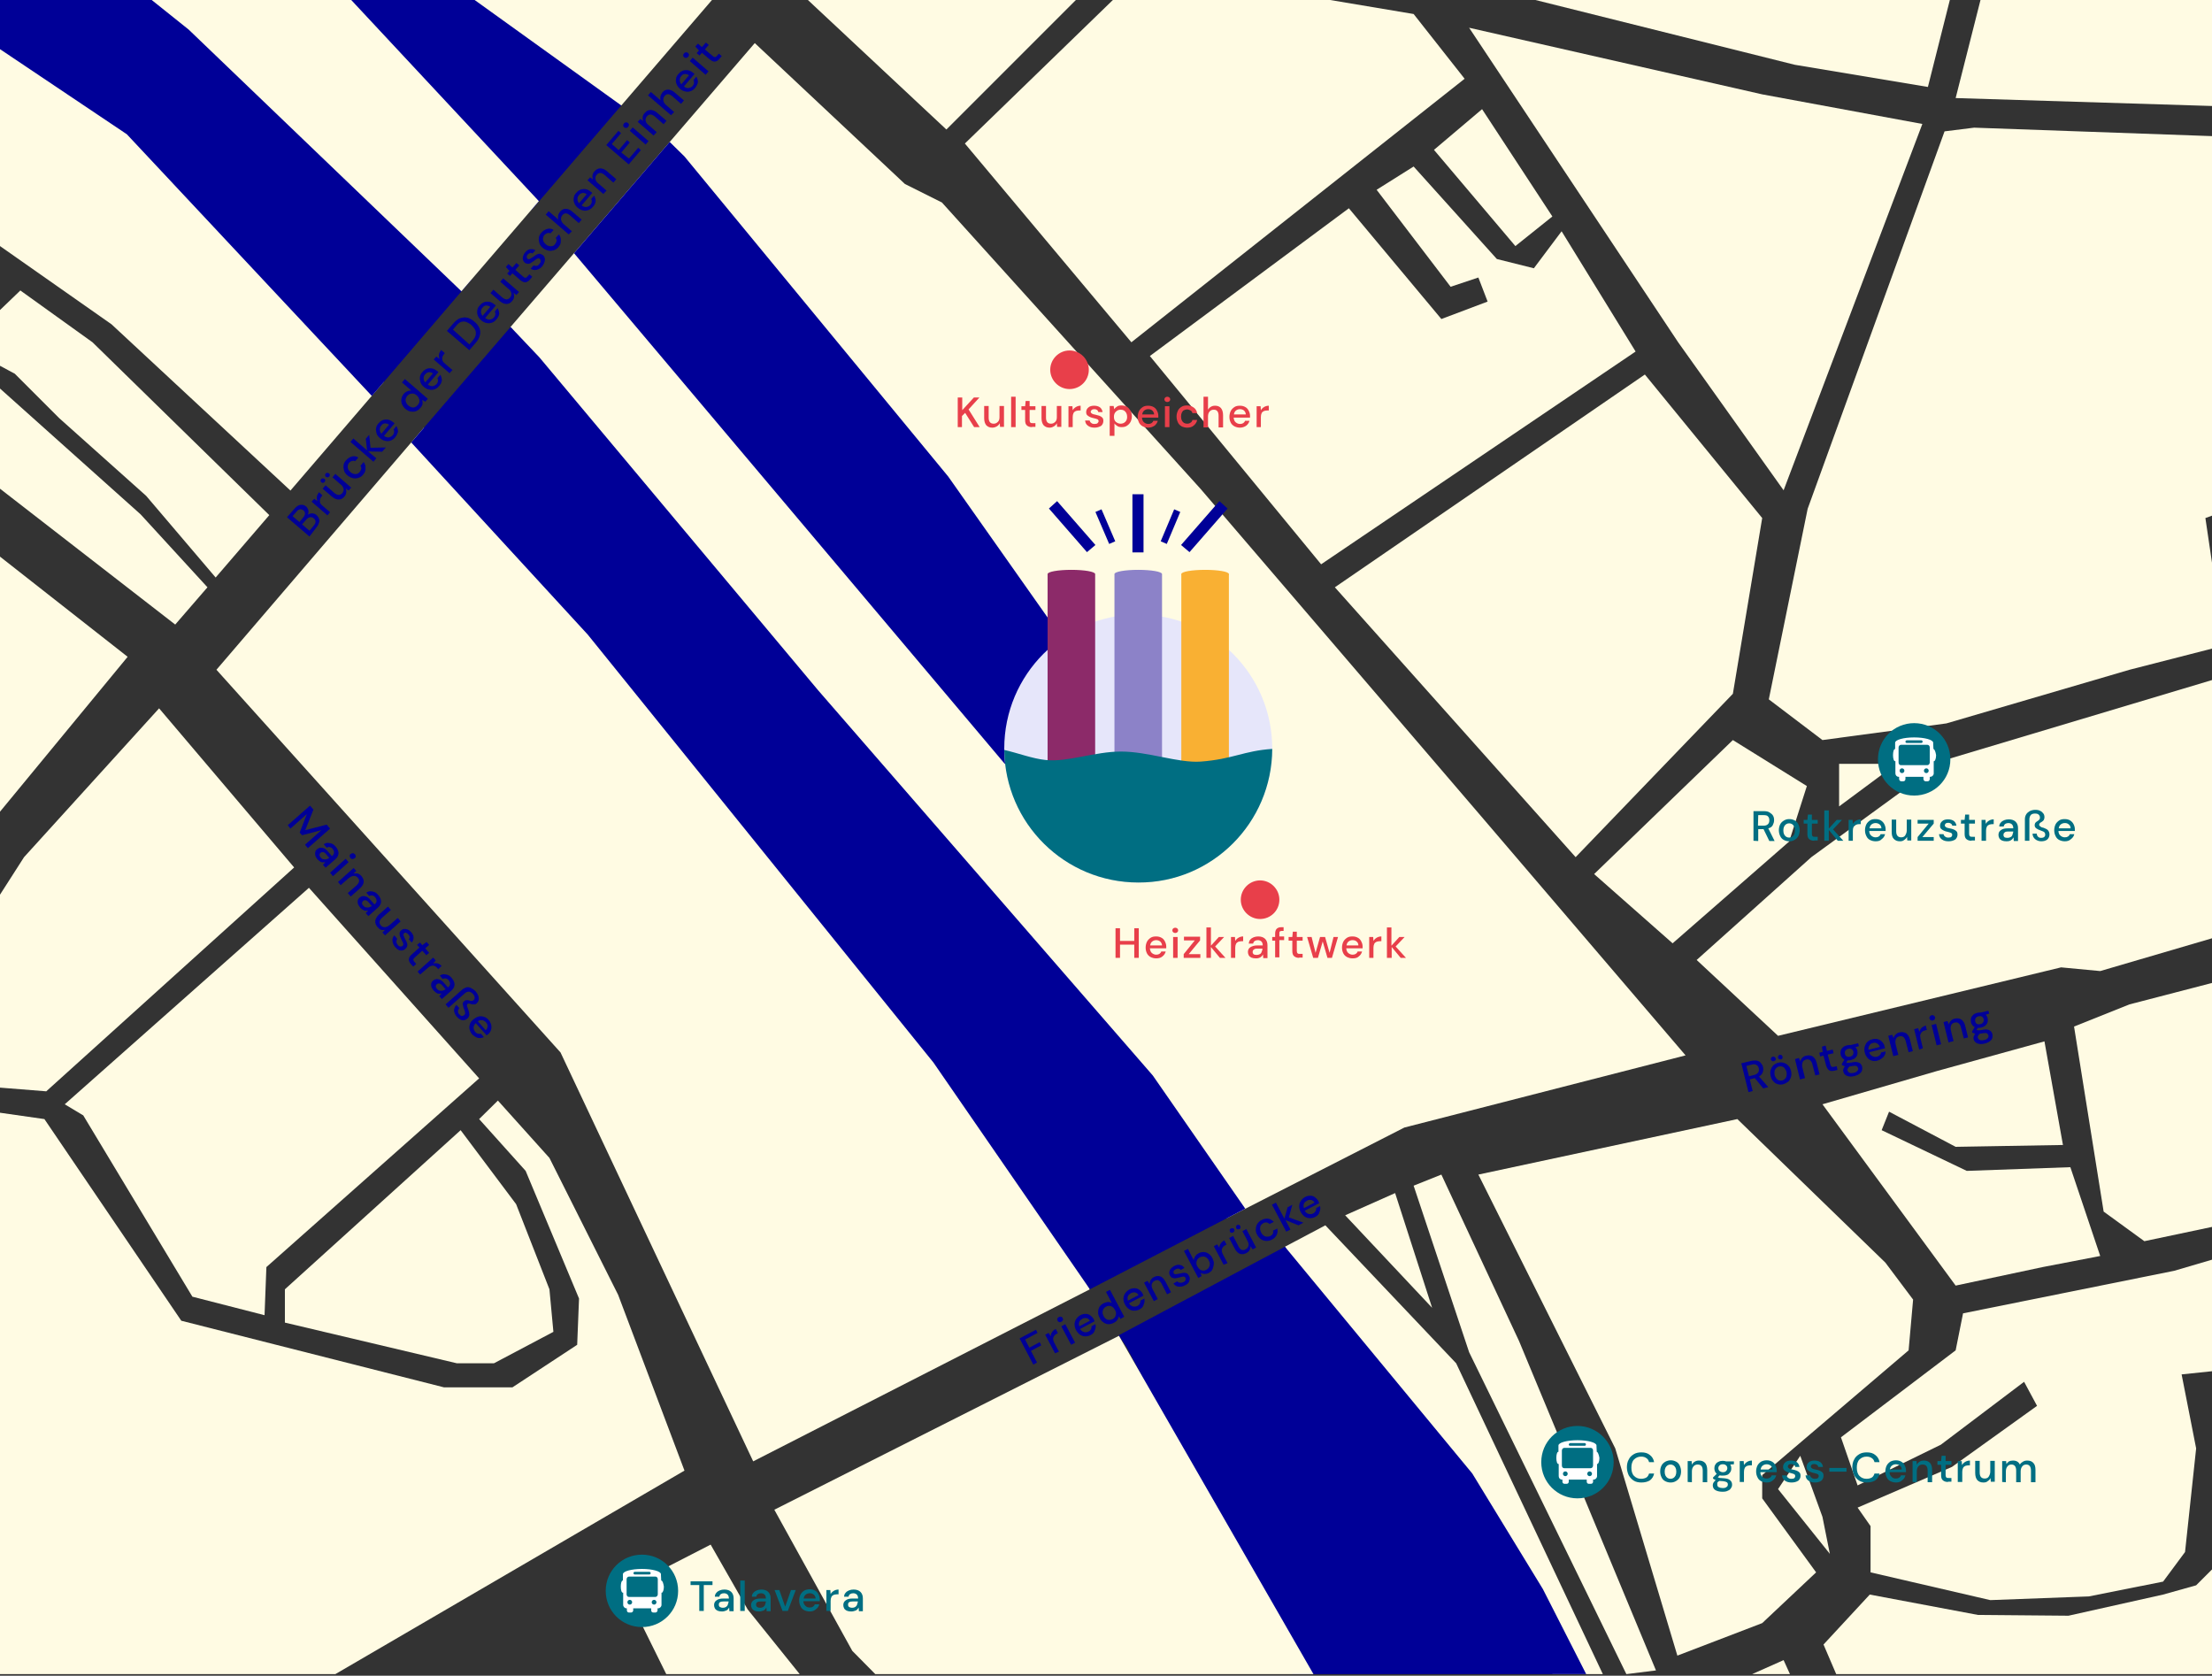 <?xml version="1.0" encoding="utf-8"?>
<!-- Generator: Adobe Illustrator 27.5.0, SVG Export Plug-In . SVG Version: 6.00 Build 0)  -->
<svg version="1.1" id="Ebene_1" xmlns="http://www.w3.org/2000/svg" xmlns:xlink="http://www.w3.org/1999/xlink" x="0px" y="0px"
	 viewBox="0 0 837 634" style="enable-background:new 0 0 837 634;" xml:space="preserve">
<rect x="0" y="0" width="837" height="634" fill="#333333" stroke="none"/>
<style type="text/css">
	.st0{fill:#FFFBE3;}
	.st1{fill:#E83F4A;}
	.st2{fill:#000097;}
	.st3{fill:#E6E6FA;}
	.st4{fill:#8C2A69;}
	.st5{fill:#8C82C8;}
	.st6{fill:#F9B033;}
	.st7{fill:#006E82;}
	.st8{fill:#FFFFFF;}
	.st9{fill:none;}
	.st10{enable-background:new    ;}
	.st11{fill:#CDE8E4;}
</style>
<polygon class="st0" points="81.9,253.4 160.4,161.8 370.4,406.6 412.4,487.8 285,552.9 212.1,398.2 "/>
<polygon class="st0" points="193.1,123.8 217.2,95.8 285.6,16.3 342.4,69.6 356.4,76.6 454.4,185.1 559.4,307.6 637.8,399.3 
	531.4,426.6 464.2,460.9 "/>
<polygon class="st0" points="435.1,134.7 510.4,78.8 545.4,120.7 562.9,114.1 559.4,105 548.9,108.5 520.9,71.8 534.9,63 566.4,98 
	580.4,101.5 590.9,87.5 618.9,133 499.9,213.5 "/>
<polygon class="st0" points="505.1,222.2 622.4,141.7 666.8,196 655.7,262.5 596.2,324.3 "/>
<polygon class="st0" points="603.2,330.7 655.7,280 683.7,297.4 677,318.4 632.9,356.9 "/>
<polygon class="st0" points="559.4,444.4 657.4,423.4 713.4,477.7 723.9,491.7 722.2,510.9 666.8,558.1 666.8,566.9 687.2,594.9 
	666.8,614.1 634.7,626.4 611.2,548 "/>
<polygon class="st0" points="509,459.8 527.9,451.4 541.9,494.8 "/>
<polygon class="st0" points="681.2,550.8 689.6,573.9 692.4,587.9 672.8,563.4 "/>
<polygon class="st0" points="542.6,56.7 560.8,41.3 587.4,81.9 573.4,93.1 "/>
<polygon class="st0" points="555.9,10.5 635,129.5 674.9,185.5 727.4,46.9 666.8,35.7 "/>
<polygon class="st0" points="689.6,417.8 740,486.4 772.9,479.4 794.7,475.2 783.4,441.6 744.2,443 712,427.6 714.8,420.6 
	740,433.9 780.6,433.2 773.6,394 733,405.2 "/>
<polygon class="st0" points="24.5,417.8 116.9,335.9 181.3,408 100.8,479.4 100.1,497.6 72.8,490.6 31.5,422 "/>
<polygon class="st0" points="107.8,487.8 107.8,500.4 172.9,515.8 186.9,515.8 209.4,503.9 207.9,487.8 195.3,455.6 174.3,427.6 "/>
<polygon class="st0" points="695.9,289 695.9,305.1 717.6,289 "/>
<path class="st1" d="M404.7,147.2c4,0,7.3-3.2,7.3-7.3c0-4-3.3-7.3-7.3-7.3s-7.3,3.3-7.3,7.3C397.4,143.9,400.7,147.2,404.7,147.2"
	/>
<polyline class="st2" points="253.4,53.7 259,59.2 358.8,180.3 419.3,266.1 380.2,289 217.2,95.8 "/>
<polygon class="st2" points="412.4,487.8 353.2,402 222.4,240.1 155.6,167.4 193.2,123.7 204.1,135.2 309.6,261.2 436.2,406.9 
	471.2,457.3 "/>
<path class="st1" d="M476.8,347.7c4,0,7.3-3.2,7.3-7.3c0-4-3.3-7.3-7.3-7.3s-7.3,3.3-7.3,7.3C469.5,344.4,472.8,347.7,476.8,347.7"
	/>
<path class="st3" d="M430.7,333.9c28,0,50.7-22.7,50.7-50.7s-22.7-50.7-50.7-50.7S380,255.2,380,283.2
	C380,311.2,402.7,333.9,430.7,333.9"/>
<path class="st1" d="M405.4,302.9c5,0,9-0.7,9-1.6s-4-1.6-9-1.6s-9,0.7-9,1.6C396.4,302.2,400.4,302.9,405.4,302.9"/>
<path class="st4" d="M405.4,215.6c-5,0-9,0.7-9,1.6v84.1h18v-84.1C414.4,216.3,410.4,215.6,405.4,215.6z"/>
<path class="st4" d="M430.7,302.9c5,0,9-0.7,9-1.6s-4-1.6-9-1.6s-9,0.7-9,1.6C421.7,302.2,425.7,302.9,430.7,302.9"/>
<path class="st5" d="M430.7,215.6c-5,0-9,0.7-9,1.6v84.1h18v-84.1C439.7,216.3,435.7,215.6,430.7,215.6z"/>
<rect x="447" y="217.2" class="st6" width="18" height="84.1"/>
<path class="st6" d="M456,302.9c5,0,9-0.7,9-1.6s-4-1.6-9-1.6s-9,0.7-9,1.6C447,302.2,451.1,302.9,456,302.9"/>
<path class="st6" d="M456,218.8c5,0,9-0.7,9-1.6c0-0.9-4-1.6-9-1.6s-9,0.7-9,1.6S451.1,218.8,456,218.8"/>
<polygon class="st2" points="396.9,192.4 411.3,208.9 414.5,206.2 400,189.6 "/>
<rect x="428.5" y="187" class="st2" width="4.2" height="22"/>
<polygon class="st2" points="464.5,192.4 450.1,208.9 446.9,206.2 461.4,189.6 "/>
<polygon class="st2" points="414.5,193.7 419.7,205.8 422,204.8 416.8,192.7 "/>
<polygon class="st2" points="446.6,193.7 441.5,205.8 439.2,204.8 444.3,192.7 "/>
<polygon class="st0" points="45.4,36.6 0,0 0,93.1 42.2,122.7 109.9,185.6 145.2,144.5 "/>
<polygon class="st0" points="35,129.5 7.7,109.9 0,117.3 0,138.4 5.6,141.4 22.4,158.2 55.3,187.6 81.6,218.5 101.9,194.9 "/>
<polygon class="st0" points="53.2,194.6 0,147 0,147 0,184.9 66.3,236.3 78.5,222.2 "/>
<polygon class="st0" points="0,210.6 0,307.1 48.3,248.5 "/>
<polygon class="st0" points="60.2,268 9.1,324.3 0,338.5 0,411.5 17.5,412.9 111.3,328.2 "/>
<polygon class="st2" points="84.7,0 0,0 0,18.6 48,50.8 140.7,149.8 178.5,105.7 95.9,10 "/>
<polygon class="st2" points="132.1,0 201.1,79.5 235.1,39.9 198.4,0 "/>
<polygon class="st0" points="57.4,0 71.4,11.2 174.6,110.2 203.9,76.1 132.9,0 "/>
<polygon class="st0" points="179.6,0 235.1,39.9 269.4,0 "/>
<polygon class="st0" points="305.7,0 358.1,49 407.1,0 "/>
<polygon class="st0" points="581,0 679.1,24.5 729.5,32.9 737.8,0 "/>
<polygon class="st0" points="503.3,0 421.1,0 421.1,0 365.1,54.3 428.1,129.5 554.2,29.8 534.9,5.3 "/>
<polygon class="st0" points="615.4,633.4 626.6,632 574.8,507.4 545.4,444.4 534.9,448.6 555.9,511.6 "/>
<polygon class="st0" points="606.5,633.4 551,515.8 501.5,463.6 486.2,471.7 587.5,633.4 "/>
<polygon class="st2" points="469.9,592.7 489.1,633.4 600.2,633.4 583.8,601.2 557.1,557.5 486.2,471.7 423.3,505.2 426.3,509.7 "/>
<polygon class="st0" points="331.2,633.4 497,633.4 423.4,505.4 293,571.2 322.5,624.6 "/>
<polygon class="st0" points="302.6,633.4 282.9,608.9 268.9,584.4 236.2,601.2 252.1,633.4 "/>
<polygon class="st0" points="126.9,633.4 259,556.4 233.9,489.9 207.9,438.1 188.4,416.4 181.3,423.4 198.9,443 219.1,491.3 
	218.4,508.8 193.9,524.9 168,524.9 68.6,499.7 16.8,423.4 0,421 0,633.4 "/>
<polygon class="st0" points="677.3,633.4 674.9,628.1 663,633.4 "/>
<path class="st7" d="M256.6,601.9c0,7.6-6.1,13.7-13.7,13.7c-7.6,0-13.7-6.1-13.7-13.7c0-7.6,6.1-13.7,13.7-13.7
	S256.6,594.3,256.6,601.9"/>
<path class="st8" d="M248.9,603.2c0,0.5-0.4,1-0.9,1h-10c-0.5,0-0.9-0.4-0.9-1v-5.7c0-0.5,0.4-1,0.9-1h10c0.5,0,0.9,0.4,0.9,1V603.2
	L248.9,603.2z M247.5,607.1c-0.5,0-0.9-0.4-0.9-0.9s0.4-0.9,0.9-0.9s0.9,0.4,0.9,0.9C248.4,606.7,248,607.1,247.5,607.1L247.5,607.1
	L247.5,607.1z M238.3,607.1c-0.5,0-0.9-0.4-0.9-0.9s0.4-0.9,0.9-0.9s0.9,0.4,0.9,0.9C239.2,606.7,238.8,607.1,238.3,607.1
	 M240.2,594.7h5.5c0.3,0,0.5,0.2,0.5,0.5s-0.2,0.5-0.5,0.5h-5.5c-0.3,0-0.5-0.2-0.5-0.5S239.9,594.7,240.2,594.7 M250.2,598
	L250.2,598l-0.1-2c0-0.1,0-0.2,0-0.3c0,0,0,0,0-0.1c0-1.1-3.2-2-7.2-2s-7.2,0.9-7.2,2c0,0,0,0,0,0.1s0,0.2,0,0.3v2h-0.1
	c-0.4,0-0.7,1-0.7,2.3s0.3,2.3,0.8,2.3c0,0,0,0,0.1,0v4.6c0,0.7,0.6,1.3,1.2,1.3h0.2l0,0v0.8c0,0.5,0.4,0.8,0.8,0.8h0.8
	c0.4,0,0.8-0.4,0.8-0.8v-0.8l0,0h6.8l0,0v0.8c0,0.5,0.4,0.8,0.8,0.8h0.8c0.4,0,0.8-0.4,0.8-0.8v-0.8l0,0h0.2c0.7,0,1.3-0.6,1.3-1.3
	l0,0v-4.6h0.1c0.4,0,0.8-1,0.8-2.3C251,599,250.7,598,250.2,598"/>
<polygon class="st0" points="837,593.8 831,599.8 818.5,603.3 782.7,611.3 748.4,611 707.5,603.3 690,622.2 694.8,633.4 837,633.4 
	"/>
<polygon class="st0" points="837,518.8 837,476.6 822.7,480.8 742.8,496.9 740,510.9 696.6,543.8 702.9,562 734.4,546.6 
	765.9,522.8 770.8,531.9 738.6,555 702.9,570.4 707.8,577.4 707.8,594.9 753.1,605.4 790.4,604 818.5,598.4 826.8,587.2 831,548 
	825.5,520 "/>
<polygon class="st0" points="837,371.9 805.8,380 784.8,388.4 796,458.4 811.4,469.6 837,464.2 "/>
<polygon class="st0" points="837,257.3 735.8,287.6 685.4,324.3 642,363.2 672.8,391.9 779.9,366 794.7,367.4 837,355 "/>
<polygon class="st0" points="837,212.9 834.5,196 837,195.1 837,51.5 747,48.3 735.8,49.7 684,192.5 669.3,264.6 689.6,280 
	736.5,273.7 805.8,253.4 837,245.4 "/>
<polygon class="st0" points="837,0 749.4,0 740,37.1 837,40.1 "/>
<path class="st7" d="M738,287.3c0,7.6-6.1,13.7-13.7,13.7s-13.7-6.1-13.7-13.7s6.1-13.7,13.7-13.7C731.9,273.6,738,279.7,738,287.3"
	/>
<path class="st8" d="M730.2,288.5c0,0.5-0.4,1-0.9,1h-10c-0.5,0-0.9-0.4-0.9-1v-5.7c0-0.5,0.4-1,0.9-1h10c0.5,0,0.9,0.4,0.9,1V288.5
	L730.2,288.5z M728.9,292.5c-0.5,0-0.9-0.4-0.9-0.9s0.4-0.9,0.9-0.9s0.9,0.4,0.9,0.9C729.8,292.1,729.4,292.5,728.9,292.5
	L728.9,292.5L728.9,292.5z M719.7,292.5c-0.5,0-0.9-0.4-0.9-0.9s0.4-0.9,0.9-0.9s0.9,0.4,0.9,0.9S720.2,292.5,719.7,292.5
	 M721.5,280.1h5.5c0.3,0,0.5,0.2,0.5,0.5s-0.2,0.5-0.5,0.5h-5.5c-0.3,0-0.5-0.2-0.5-0.5S721.3,280.1,721.5,280.1 M731.6,283.4
	L731.6,283.4l-0.1-2c0-0.1,0-0.2,0-0.3c0,0,0,0,0-0.1c0-1.1-3.2-2-7.2-2s-7.2,0.9-7.2,2c0,0,0,0,0,0.1s0,0.2,0,0.3v2c0,0,0,0-0.1,0
	c-0.4,0-0.7,1-0.7,2.3s0.3,2.3,0.8,2.3c0,0,0,0,0.1,0v4.6c0,0.7,0.5,1.3,1.2,1.3h0.2l0,0v0.8c0,0.5,0.4,0.9,0.8,0.9h0.8
	c0.5,0,0.8-0.4,0.8-0.9v-0.8l0,0h6.8l0,0v0.8c0,0.5,0.4,0.9,0.8,0.9h0.8c0.5,0,0.8-0.4,0.8-0.9v-0.8l0,0h0.2c0.7,0,1.3-0.6,1.3-1.3
	l0,0V288c0,0,0,0,0.1,0c0.4,0,0.8-1,0.8-2.3C732.4,284.4,732,283.4,731.6,283.4"/>
<path class="st7" d="M610.6,553.2c0,7.6-6.1,13.7-13.7,13.7c-7.6,0-13.7-6.1-13.7-13.7s6.1-13.7,13.7-13.7
	C604.4,539.5,610.6,545.7,610.6,553.2"/>
<path class="st8" d="M602.8,554.5c0,0.5-0.4,1-0.9,1h-10c-0.5,0-0.9-0.4-0.9-1v-5.7c0-0.5,0.4-1,0.9-1h10c0.5,0,0.9,0.4,0.9,1V554.5
	L602.8,554.5z M601.5,558.5c-0.5,0-0.9-0.4-0.9-0.9s0.4-0.9,0.9-0.9s0.9,0.4,0.9,0.9S602,558.5,601.5,558.5L601.5,558.5L601.5,558.5
	z M592.3,558.5c-0.5,0-0.9-0.4-0.9-0.9s0.4-0.9,0.9-0.9s0.9,0.4,0.9,0.9S592.8,558.5,592.3,558.5 M594.1,546h5.5
	c0.3,0,0.5,0.2,0.5,0.5s-0.2,0.5-0.5,0.5h-5.5c-0.3,0-0.5-0.2-0.5-0.5C593.7,546.2,593.9,546,594.1,546 M604.2,549.3L604.2,549.3
	l-0.1-2c0-0.1,0-0.2,0-0.3c0,0,0,0,0-0.1c0-1.1-3.2-2-7.2-2s-7.2,0.9-7.2,2c0,0,0,0,0,0.1s0,0.2,0,0.3v2c0,0,0,0-0.1,0
	c-0.4,0-0.7,1-0.7,2.3s0.3,2.3,0.8,2.3c0,0,0,0,0.1,0v4.6c0,0.7,0.5,1.3,1.2,1.3h0.2l0,0v0.8c0,0.5,0.4,0.8,0.8,0.8h0.8
	c0.5,0,0.8-0.4,0.8-0.8v-0.8l0,0h6.8l0,0v0.8c0,0.5,0.4,0.8,0.8,0.8h0.8c0.5,0,0.8-0.4,0.8-0.8v-0.8l0,0h0.2c0.7,0,1.3-0.6,1.3-1.3
	l0,0v-4.6c0,0,0,0,0.1,0c0.4,0,0.8-1,0.8-2.3C605,550.4,604.6,549.3,604.2,549.3"/>
<rect x="410.3" y="350.9" class="st9" width="133.1" height="33.2"/>
<g class="st10">
	<path class="st1" d="M422.1,362.4v-11.2h1.7v4.8h5.4v-4.8h1.7v11.2h-1.7v-5h-5.4v5H422.1z"/>
	<path class="st1" d="M437.5,362.6c-0.8,0-1.5-0.2-2.1-0.5s-1.1-0.8-1.4-1.4s-0.5-1.3-0.5-2.2c0-0.8,0.2-1.6,0.5-2.2
		s0.8-1.1,1.4-1.5s1.3-0.5,2.1-0.5c0.8,0,1.5,0.2,2,0.5c0.6,0.3,1,0.8,1.3,1.4s0.5,1.2,0.5,1.9c0,0.1,0,0.2,0,0.3c0,0.1,0,0.3,0,0.4
		h-6.2c0.1,0.8,0.3,1.4,0.8,1.8s1,0.6,1.6,0.6c0.5,0,0.9-0.1,1.2-0.3c0.3-0.2,0.6-0.5,0.7-0.9h1.7c-0.2,0.7-0.6,1.4-1.3,1.9
		C439.2,362.4,438.4,362.6,437.5,362.6z M437.5,355.7c-0.6,0-1.1,0.2-1.5,0.5s-0.7,0.8-0.8,1.5h4.5c0-0.6-0.3-1.1-0.7-1.5
		C438.6,355.9,438.1,355.7,437.5,355.7z"/>
	<path class="st1" d="M444.7,353c-0.3,0-0.6-0.1-0.8-0.3c-0.2-0.2-0.3-0.4-0.3-0.7c0-0.3,0.1-0.5,0.3-0.7s0.5-0.3,0.8-0.3
		s0.6,0.1,0.8,0.3s0.3,0.4,0.3,0.7c0,0.3-0.1,0.5-0.3,0.7C445.3,352.9,445,353,444.7,353z M443.9,362.4v-7.9h1.7v7.9H443.9z"/>
	<path class="st1" d="M447.9,362.4V361l4.2-5.2H448v-1.4h6.1v1.4l-4.3,5.2h4.4v1.4H447.9z"/>
	<path class="st1" d="M456.5,362.4v-11.5h1.7v6.9l3-3.3h2l-3.4,3.6l3.9,4.3h-2.1l-3.4-4.1v4.1H456.5z"/>
	<path class="st1" d="M465.8,362.4v-7.9h1.5l0.1,1.5c0.3-0.5,0.7-0.9,1.2-1.2s1.1-0.5,1.8-0.5v1.8h-0.5c-0.5,0-0.9,0.1-1.3,0.2
		c-0.4,0.2-0.7,0.4-0.9,0.8s-0.3,0.9-0.3,1.5v3.8L465.8,362.4L465.8,362.4z"/>
	<path class="st1" d="M475.2,362.6c-0.7,0-1.2-0.1-1.7-0.3c-0.4-0.2-0.8-0.5-1-0.9s-0.3-0.8-0.3-1.2c0-0.8,0.3-1.4,0.9-1.8
		s1.5-0.7,2.6-0.7h2.1v-0.1c0-0.6-0.2-1.1-0.5-1.4s-0.8-0.5-1.3-0.5s-0.9,0.1-1.2,0.3s-0.6,0.6-0.6,1h-1.7c0.1-0.6,0.2-1.1,0.6-1.5
		c0.3-0.4,0.8-0.7,1.3-0.9s1.1-0.3,1.7-0.3c1.1,0,2,0.3,2.6,0.9s0.9,1.4,0.9,2.4v4.9H478l-0.1-1.4c-0.2,0.4-0.5,0.8-1,1.1
		S475.9,362.6,475.2,362.6z M475.5,361.3c0.5,0,0.8-0.1,1.2-0.3s0.6-0.5,0.7-0.9c0.2-0.4,0.3-0.8,0.3-1.2h-1.9
		c-0.7,0-1.1,0.1-1.4,0.4c-0.3,0.2-0.4,0.5-0.4,0.9s0.1,0.6,0.4,0.9C474.7,361.2,475,361.3,475.5,361.3z"/>
	<path class="st1" d="M482.5,362.4v-6.5h-1.1v-1.4h1.1v-1.2c0-0.9,0.2-1.5,0.6-1.9s1-0.6,1.8-0.6h0.8v1.4h-0.6
		c-0.4,0-0.6,0.1-0.8,0.2c-0.2,0.2-0.2,0.4-0.2,0.8v1.1h1.8v1.4h-1.8v6.5h-1.6V362.4z"/>
	<path class="st1" d="M491.6,362.4c-0.8,0-1.4-0.2-1.9-0.6s-0.7-1.1-0.7-2v-3.9h-1.4v-1.4h1.4l0.2-2h1.5v2h2.2v1.4h-2.2v3.9
		c0,0.4,0.1,0.7,0.3,0.9c0.2,0.2,0.5,0.2,1,0.2h0.9v1.4h-1.3V362.4z"/>
	<path class="st1" d="M496.9,362.4l-2.3-7.9h1.7l1.5,6l1.7-6h1.9l1.7,6l1.5-6h1.7l-2.3,7.9h-1.7l-1.8-6.2l-1.8,6.2H496.9z"/>
	<path class="st1" d="M511.8,362.6c-0.8,0-1.5-0.2-2.1-0.5s-1.1-0.8-1.4-1.4s-0.5-1.3-0.5-2.2c0-0.8,0.2-1.6,0.5-2.2
		s0.8-1.1,1.4-1.5s1.3-0.5,2.1-0.5c0.8,0,1.5,0.2,2,0.5c0.6,0.3,1,0.8,1.3,1.4s0.5,1.2,0.5,1.9c0,0.1,0,0.2,0,0.3c0,0.1,0,0.3,0,0.4
		h-6.2c0.1,0.8,0.3,1.4,0.8,1.8s1,0.6,1.6,0.6c0.5,0,0.9-0.1,1.2-0.3s0.6-0.5,0.7-0.9h1.7c-0.2,0.7-0.6,1.4-1.3,1.9
		C513.6,362.4,512.8,362.6,511.8,362.6z M511.8,355.7c-0.6,0-1.1,0.2-1.5,0.5s-0.7,0.8-0.8,1.5h4.5c0-0.6-0.2-1.1-0.7-1.5
		C513,355.9,512.4,355.7,511.8,355.7z"/>
	<path class="st1" d="M518.1,362.4v-7.9h1.5l0.1,1.5c0.3-0.5,0.7-0.9,1.2-1.2s1.1-0.5,1.8-0.5v1.8h-0.5c-0.5,0-0.9,0.1-1.3,0.2
		c-0.4,0.2-0.7,0.4-0.9,0.8s-0.3,0.9-0.3,1.5v3.8L518.1,362.4L518.1,362.4z"/>
	<path class="st1" d="M524.8,362.4v-11.5h1.7v6.9l3-3.3h2l-3.4,3.6l3.9,4.3h-2l-3.4-4.1v4.1H524.8z"/>
</g>
<rect x="355.5" y="150.1" class="st9" width="133.1" height="33.2"/>
<g class="st10">
	<path class="st1" d="M362.4,161.6v-11.2h1.7v4.8l4.4-4.8h2.1l-4.1,4.5l4.2,6.7h-2.1l-3.4-5.4l-1.2,1.2v4.2H362.4z"/>
	<path class="st1" d="M375.5,161.8c-1,0-1.7-0.3-2.3-0.9c-0.5-0.6-0.8-1.5-0.8-2.7v-4.6h1.7v4.4c0,1.5,0.6,2.3,1.9,2.3
		c0.6,0,1.1-0.2,1.6-0.7s0.6-1.1,0.6-1.9v-4.1h1.7v7.9h-1.5l-0.1-1.4c-0.2,0.5-0.6,0.9-1.1,1.2C376.7,161.6,376.1,161.8,375.5,161.8
		z"/>
	<path class="st1" d="M382.6,161.6v-11.5h1.7v11.5H382.6z"/>
	<path class="st1" d="M390.5,161.6c-0.8,0-1.4-0.2-1.9-0.6c-0.5-0.4-0.7-1.1-0.7-2v-3.9h-1.4v-1.4h1.4l0.2-2h1.5v2h2.2v1.4h-2.2v3.9
		c0,0.4,0.1,0.7,0.3,0.9c0.2,0.2,0.5,0.2,1,0.2h0.9v1.4h-1.3V161.6z"/>
	<path class="st1" d="M397.2,161.8c-1,0-1.7-0.3-2.3-0.9c-0.5-0.6-0.8-1.5-0.8-2.7v-4.6h1.7v4.4c0,1.5,0.6,2.3,1.9,2.3
		c0.6,0,1.1-0.2,1.6-0.7s0.6-1.1,0.6-1.9v-4.1h1.7v7.9H400l-0.1-1.4c-0.2,0.5-0.6,0.9-1.1,1.2S397.8,161.8,397.2,161.8z"/>
	<path class="st1" d="M404.3,161.6v-7.9h1.5l0.1,1.5c0.3-0.5,0.7-0.9,1.2-1.2s1.1-0.5,1.8-0.5v1.8h-0.5c-0.5,0-0.9,0.1-1.3,0.2
		c-0.4,0.2-0.7,0.4-0.9,0.8c-0.2,0.4-0.3,0.9-0.3,1.5v3.8L404.3,161.6L404.3,161.6z"/>
	<path class="st1" d="M414.2,161.8c-1,0-1.8-0.2-2.5-0.7s-1-1.1-1.1-2h1.7c0.1,0.4,0.3,0.7,0.6,0.9c0.3,0.3,0.7,0.4,1.3,0.4
		c0.5,0,0.9-0.1,1.1-0.3s0.4-0.5,0.4-0.7c0-0.4-0.2-0.7-0.5-0.8s-0.8-0.3-1.4-0.4c-0.4-0.1-0.9-0.2-1.3-0.4s-0.8-0.4-1.1-0.7
		s-0.4-0.7-0.4-1.2c0-0.7,0.3-1.3,0.8-1.7c0.5-0.5,1.3-0.7,2.2-0.7c0.9,0,1.6,0.2,2.2,0.6c0.5,0.4,0.9,1,1,1.8h-1.6
		c-0.1-0.3-0.2-0.6-0.5-0.8s-0.6-0.3-1-0.3s-0.8,0.1-1,0.3s-0.4,0.4-0.4,0.7s0.2,0.5,0.5,0.7s0.8,0.3,1.3,0.4c0.5,0.1,1,0.3,1.5,0.4
		c0.5,0.2,0.8,0.4,1.1,0.7c0.3,0.3,0.4,0.7,0.4,1.3c0,0.7-0.3,1.3-0.8,1.8C416,161.5,415.2,161.8,414.2,161.8z"/>
	<path class="st1" d="M419.9,165.1v-11.5h1.5l0.2,1.2c0.3-0.4,0.6-0.7,1.1-1c0.4-0.3,1-0.4,1.7-0.4c0.8,0,1.4,0.2,2,0.5
		c0.6,0.4,1,0.9,1.4,1.5c0.3,0.6,0.5,1.3,0.5,2.1s-0.2,1.5-0.5,2.1s-0.8,1.1-1.4,1.5s-1.3,0.5-2,0.5c-0.6,0-1.2-0.1-1.6-0.4
		s-0.9-0.6-1.1-1v4.7h-1.8V165.1z M424,160.3c0.7,0,1.3-0.2,1.8-0.7s0.7-1.1,0.7-1.9c0-0.5-0.1-1-0.3-1.4c-0.2-0.4-0.5-0.7-0.9-1
		c-0.4-0.2-0.8-0.3-1.3-0.3c-0.7,0-1.3,0.3-1.8,0.8s-0.7,1.1-0.7,1.9c0,0.8,0.2,1.4,0.7,1.9C422.7,160,423.3,160.3,424,160.3z"/>
	<path class="st1" d="M434.5,161.8c-0.8,0-1.5-0.2-2.1-0.5s-1.1-0.8-1.4-1.4c-0.3-0.6-0.5-1.3-0.5-2.2c0-0.8,0.2-1.6,0.5-2.2
		c0.3-0.6,0.8-1.1,1.4-1.5s1.3-0.5,2.1-0.5c0.8,0,1.5,0.2,2,0.5c0.6,0.3,1,0.8,1.3,1.4c0.3,0.6,0.5,1.2,0.5,1.9c0,0.1,0,0.2,0,0.3
		s0,0.3,0,0.4h-6.2c0.1,0.8,0.3,1.4,0.8,1.8c0.5,0.4,1,0.6,1.6,0.6c0.5,0,0.9-0.1,1.2-0.3c0.3-0.2,0.6-0.5,0.7-0.9h1.7
		c-0.2,0.7-0.6,1.4-1.3,1.9C436.2,161.5,435.4,161.8,434.5,161.8z M434.5,154.8c-0.6,0-1.1,0.2-1.5,0.5s-0.7,0.8-0.8,1.5h4.5
		c0-0.6-0.3-1.1-0.7-1.5C435.6,155,435.1,154.8,434.5,154.8z"/>
	<path class="st1" d="M441.7,152.1c-0.3,0-0.6-0.1-0.8-0.3c-0.2-0.2-0.3-0.4-0.3-0.7s0.1-0.5,0.3-0.7s0.5-0.3,0.8-0.3
		s0.6,0.1,0.8,0.3s0.3,0.4,0.3,0.7s-0.1,0.5-0.3,0.7C442.3,152,442,152.1,441.7,152.1z M440.8,161.6v-7.9h1.7v7.9H440.8z"/>
	<path class="st1" d="M449.2,161.8c-0.8,0-1.5-0.2-2.1-0.5c-0.6-0.4-1.1-0.8-1.4-1.5s-0.5-1.3-0.5-2.2s0.2-1.5,0.5-2.2
		s0.8-1.1,1.4-1.5s1.3-0.5,2.1-0.5c1,0,1.8,0.3,2.5,0.8s1.1,1.2,1.3,2.1h-1.8c-0.1-0.4-0.3-0.8-0.7-1c-0.4-0.2-0.8-0.4-1.3-0.4
		c-0.4,0-0.8,0.1-1.2,0.3c-0.4,0.2-0.6,0.5-0.8,0.9c-0.2,0.4-0.3,0.9-0.3,1.5s0.1,1.1,0.3,1.5c0.2,0.4,0.5,0.7,0.8,0.9
		c0.4,0.2,0.7,0.3,1.2,0.3s0.9-0.1,1.3-0.4c0.4-0.2,0.6-0.6,0.7-1h1.8c-0.2,0.9-0.6,1.5-1.3,2.1S450.2,161.8,449.2,161.8z"/>
	<path class="st1" d="M455.4,161.6v-11.5h1.7v4.9c0.3-0.5,0.6-0.8,1.1-1.1s1-0.4,1.6-0.4c0.9,0,1.7,0.3,2.2,0.9
		c0.5,0.6,0.8,1.5,0.8,2.7v4.6h-1.7v-4.4c0-1.5-0.6-2.3-1.8-2.3c-0.6,0-1.2,0.2-1.6,0.7c-0.4,0.4-0.6,1.1-0.6,1.9v4.1h-1.7V161.6z"
		/>
	<path class="st1" d="M469.2,161.8c-0.8,0-1.5-0.2-2.1-0.5s-1.1-0.8-1.4-1.4c-0.3-0.6-0.5-1.3-0.5-2.2c0-0.8,0.2-1.6,0.5-2.2
		c0.3-0.6,0.8-1.1,1.4-1.5s1.3-0.5,2.1-0.5c0.8,0,1.5,0.2,2,0.5c0.6,0.3,1,0.8,1.3,1.4c0.3,0.6,0.5,1.2,0.5,1.9c0,0.1,0,0.2,0,0.3
		s0,0.3,0,0.4h-6.2c0.1,0.8,0.3,1.4,0.8,1.8c0.5,0.4,1,0.6,1.6,0.6c0.5,0,0.9-0.1,1.2-0.3c0.3-0.2,0.6-0.5,0.7-0.9h1.7
		c-0.2,0.7-0.6,1.4-1.3,1.9C470.9,161.5,470.1,161.8,469.2,161.8z M469.2,154.8c-0.6,0-1.1,0.2-1.5,0.5s-0.7,0.8-0.8,1.5h4.5
		c0-0.6-0.3-1.1-0.7-1.5C470.3,155,469.8,154.8,469.2,154.8z"/>
	<path class="st1" d="M475.5,161.6v-7.9h1.5l0.1,1.5c0.3-0.5,0.7-0.9,1.2-1.2s1.1-0.5,1.8-0.5v1.8h-0.5c-0.5,0-0.9,0.1-1.3,0.2
		c-0.4,0.2-0.7,0.4-0.9,0.8c-0.2,0.4-0.3,0.9-0.3,1.5v3.8L475.5,161.6L475.5,161.6z"/>
</g>
<g>
	<path class="st2" d="M117.1,203l-8.5-7.3l2.8-3.2c0.8-0.9,1.5-1.4,2.3-1.5s1.5,0.1,2.1,0.6c0.5,0.5,0.8,1,0.9,1.6s0,1.1-0.3,1.6
		c0.3-0.3,0.7-0.4,1.1-0.5s0.8-0.1,1.2,0c0.4,0.1,0.8,0.3,1.1,0.6c0.4,0.4,0.7,0.8,0.9,1.3c0.2,0.5,0.2,1.1,0,1.6
		c-0.2,0.6-0.5,1.2-1,1.8L117.1,203z M113.3,197.5l1.5-1.8c0.4-0.5,0.6-1,0.6-1.4c0-0.5-0.2-0.9-0.6-1.2s-0.8-0.5-1.3-0.4
		c-0.4,0.1-0.9,0.3-1.3,0.9l-1.5,1.7L113.3,197.5z M117.1,200.8l1.6-1.9c0.4-0.5,0.7-1,0.7-1.5s-0.2-0.9-0.7-1.3s-0.9-0.5-1.4-0.4
		s-1,0.4-1.4,0.9l-1.6,1.8L117.1,200.8z"/>
	<path class="st2" d="M123.9,195l-6-5.2l1-1.1l1.2,0.9c-0.2-0.6-0.3-1.1-0.2-1.7c0.1-0.6,0.4-1.1,0.8-1.7l1.3,1.2l-0.3,0.4
		c-0.3,0.4-0.5,0.7-0.6,1.1s-0.1,0.8,0,1.2s0.4,0.8,0.9,1.2l2.9,2.5L123.9,195z"/>
	<path class="st2" d="M130.3,187.9c-0.6,0.7-1.3,1.1-2.1,1.1s-1.7-0.3-2.6-1.1l-3.5-3l1.1-1.3l3.3,2.9c1.2,1,2.2,1,3,0.1
		c0.4-0.5,0.6-1,0.5-1.6s-0.4-1.2-1.1-1.7l-3.1-2.7l1.1-1.3l6,5.2l-1,1.1l-1.1-0.8c0.2,0.5,0.3,1,0.2,1.6
		C131,186.9,130.7,187.4,130.3,187.9z M122.8,182.4c-0.2,0.2-0.4,0.3-0.6,0.3s-0.4-0.1-0.6-0.2c-0.2-0.2-0.3-0.4-0.3-0.6
		s0.1-0.5,0.2-0.6c0.2-0.2,0.4-0.3,0.6-0.3s0.5,0.1,0.7,0.2c0.2,0.2,0.3,0.4,0.3,0.6C123,182,122.9,182.2,122.8,182.4z M124.6,180.3
		c-0.2,0.2-0.4,0.3-0.6,0.3s-0.5-0.1-0.7-0.2c-0.2-0.2-0.3-0.4-0.3-0.6c0-0.2,0.1-0.5,0.2-0.6c0.2-0.2,0.4-0.3,0.6-0.3
		s0.5,0.1,0.7,0.2s0.3,0.4,0.3,0.6C124.8,179.9,124.7,180.1,124.6,180.3z"/>
	<path class="st2" d="M137.4,179.6c-0.5,0.6-1.1,1-1.8,1.2s-1.4,0.3-2.1,0.1s-1.4-0.5-2-1s-1.1-1.1-1.3-1.8s-0.3-1.4-0.2-2.1
		c0.1-0.7,0.4-1.3,1-1.9c0.6-0.7,1.4-1.2,2.2-1.4s1.6-0.1,2.4,0.4l-1.2,1.4c-0.4-0.2-0.8-0.2-1.2-0.1c-0.4,0.1-0.8,0.4-1.1,0.7
		s-0.4,0.7-0.5,1.1c-0.1,0.4,0,0.8,0.1,1.2s0.5,0.8,0.9,1.2s0.9,0.6,1.3,0.7s0.9,0.1,1.2,0c0.4-0.1,0.7-0.4,1-0.7
		c0.3-0.4,0.5-0.8,0.6-1.2s-0.1-0.8-0.3-1.2l1.2-1.4c0.5,0.7,0.8,1.5,0.7,2.3C138.4,178,138.1,178.8,137.4,179.6z"/>
	<path class="st2" d="M141.3,174.7l-8.7-7.5l1.1-1.3l5.2,4.5l-0.5-4.4l1.3-1.5l0.5,4.9l5.8-0.1l-1.4,1.6l-5.3-0.1l3.1,2.6
		L141.3,174.7z"/>
	<path class="st2" d="M149.5,165.5c-0.5,0.6-1.1,1-1.7,1.2c-0.7,0.2-1.3,0.3-2,0.1c-0.7-0.1-1.4-0.5-2-1s-1.1-1.1-1.3-1.8
		s-0.3-1.3-0.2-2s0.4-1.3,1-1.9c0.5-0.6,1.1-1,1.7-1.2c0.6-0.2,1.3-0.2,1.9-0.1s1.2,0.4,1.8,0.9c0.1,0.1,0.2,0.1,0.3,0.2
		s0.2,0.2,0.3,0.3l-4,4.7c0.6,0.5,1.2,0.6,1.8,0.6c0.6-0.1,1.1-0.4,1.5-0.8c0.3-0.4,0.5-0.7,0.5-1.1c0.1-0.4,0-0.8-0.2-1.1l1.1-1.3
		c0.4,0.6,0.6,1.4,0.6,2.2C150.4,164,150.1,164.8,149.5,165.5z M144.3,161c-0.4,0.4-0.6,0.9-0.6,1.5s0.2,1.1,0.6,1.6l2.9-3.4
		c-0.5-0.4-1-0.5-1.5-0.5C145.1,160.2,144.6,160.5,144.3,161z"/>
	<path class="st2" d="M159,154.4c-0.5,0.6-1.1,1-1.7,1.2s-1.3,0.2-2,0.1c-0.7-0.2-1.3-0.5-1.9-1s-1-1.1-1.3-1.8s-0.3-1.3-0.2-2
		s0.4-1.3,0.9-1.9c0.4-0.5,0.9-0.8,1.4-1s1-0.3,1.5-0.2l-3.6-3.1l1.1-1.3l8.7,7.5l-1,1.1l-1.1-0.7c0.1,0.4,0.1,0.9,0.1,1.4
		S159.5,153.9,159,154.4z M158.1,153.2c0.5-0.6,0.7-1.2,0.6-1.8s-0.4-1.3-1-1.8s-1.2-0.8-1.9-0.7s-1.2,0.3-1.7,0.9
		c-0.5,0.6-0.7,1.2-0.6,1.8c0.1,0.7,0.4,1.3,1,1.8c0.4,0.3,0.8,0.6,1.3,0.7c0.4,0.1,0.9,0.1,1.3-0.1
		C157.4,153.9,157.8,153.6,158.1,153.2z"/>
	<path class="st2" d="M166.1,146.1c-0.5,0.6-1.1,1-1.7,1.2c-0.7,0.2-1.3,0.3-2,0.1c-0.7-0.1-1.4-0.5-2-1s-1.1-1.1-1.3-1.8
		s-0.3-1.3-0.2-2s0.4-1.3,1-1.9c0.5-0.6,1.1-1,1.7-1.2c0.6-0.2,1.3-0.2,1.9-0.1s1.2,0.4,1.8,0.9c0.1,0.1,0.2,0.1,0.3,0.2
		s0.2,0.2,0.3,0.3l-4,4.7c0.6,0.5,1.2,0.6,1.8,0.6c0.6-0.1,1.1-0.4,1.5-0.8c0.3-0.4,0.5-0.7,0.5-1.1c0.1-0.4,0-0.8-0.2-1.1l1.1-1.3
		c0.4,0.6,0.6,1.4,0.6,2.2C167.1,144.6,166.8,145.4,166.1,146.1z M160.9,141.6c-0.4,0.4-0.6,0.9-0.6,1.5s0.2,1.1,0.6,1.6l2.9-3.4
		c-0.5-0.4-1-0.5-1.5-0.5C161.8,140.9,161.3,141.1,160.9,141.6z"/>
	<path class="st2" d="M170.1,141.2l-6-5.2l1-1.1l1.2,0.9c-0.2-0.6-0.3-1.1-0.2-1.7c0.1-0.6,0.4-1.1,0.8-1.7l1.4,1.2L168,134
		c-0.3,0.4-0.5,0.7-0.6,1.1s-0.1,0.8,0,1.2s0.4,0.8,0.9,1.2l2.9,2.5L170.1,141.2z"/>
	<path class="st2" d="M177.6,132.5l-8.5-7.3l2.4-2.8c0.9-1,1.7-1.7,2.6-2c0.9-0.3,1.8-0.4,2.7-0.2s1.8,0.7,2.7,1.5
		c0.9,0.7,1.5,1.5,1.9,2.4s0.4,1.8,0.2,2.7c-0.2,0.9-0.7,1.9-1.6,2.9L177.6,132.5z M177.6,130.3l1.2-1.4c0.7-0.8,1.1-1.5,1.2-2.2
		c0.1-0.7,0.1-1.3-0.2-1.9s-0.8-1.2-1.4-1.8c-0.7-0.6-1.3-0.9-2-1.2c-0.6-0.2-1.3-0.2-1.9,0c-0.6,0.2-1.3,0.7-1.9,1.5l-1.2,1.4
		L177.6,130.3z"/>
	<path class="st2" d="M187.8,120.9c-0.5,0.6-1.1,1-1.7,1.2c-0.7,0.2-1.3,0.3-2,0.1c-0.7-0.1-1.4-0.5-2-1s-1.1-1.2-1.3-1.8
		c-0.3-0.7-0.3-1.3-0.2-2s0.4-1.3,1-1.9c0.5-0.6,1.1-1,1.7-1.2s1.3-0.2,1.9-0.1s1.2,0.4,1.8,0.9c0.1,0.1,0.2,0.2,0.3,0.2
		s0.2,0.2,0.3,0.3l-4,4.7c0.6,0.5,1.2,0.7,1.8,0.6s1.1-0.3,1.5-0.8c0.3-0.4,0.5-0.7,0.5-1.1c0.1-0.4,0-0.8-0.2-1.1l1.1-1.3
		c0.4,0.7,0.6,1.4,0.6,2.2C188.8,119.4,188.4,120.2,187.8,120.9z M182.6,116.4c-0.4,0.4-0.6,0.9-0.6,1.5s0.2,1.1,0.6,1.6l2.9-3.4
		c-0.5-0.4-1-0.5-1.5-0.5C183.4,115.6,182.9,115.9,182.6,116.4z"/>
	<path class="st2" d="M193.8,113.9c-0.6,0.7-1.3,1.1-2.1,1.1s-1.7-0.3-2.6-1.1l-3.5-3l1.1-1.3l3.3,2.9c1.2,1,2.2,1,3,0.1
		c0.4-0.5,0.6-1,0.5-1.6s-0.4-1.2-1.1-1.7l-3.1-2.7l1.1-1.3l6,5.2l-1,1.1l-1.1-0.8c0.2,0.5,0.3,1,0.2,1.6
		C194.5,112.9,194.2,113.4,193.8,113.9z"/>
	<path class="st2" d="M200.5,105.8c-0.5,0.6-1.1,0.9-1.6,1s-1.2-0.2-2-0.8l-3-2.6l-0.9,1l-1.1-0.9l0.9-1l-1.4-1.5l1-1.1l1.5,1.3
		l1.5-1.7l1.1,0.9l-1.5,1.7l3,2.6c0.3,0.3,0.6,0.4,0.9,0.4c0.2,0,0.5-0.2,0.8-0.6l0.6-0.7l1.1,0.9L200.5,105.8z"/>
	<path class="st2" d="M205.2,100.7c-0.6,0.8-1.4,1.2-2.2,1.4c-0.8,0.2-1.5,0-2.2-0.4l1.1-1.3c0.3,0.2,0.7,0.2,1.1,0.2
		s0.8-0.3,1.1-0.7c0.3-0.4,0.5-0.7,0.5-1.1s-0.1-0.6-0.3-0.8c-0.3-0.3-0.6-0.3-0.9-0.2s-0.7,0.4-1.2,0.8c-0.4,0.3-0.8,0.5-1.2,0.8
		s-0.8,0.4-1.2,0.4s-0.8-0.1-1.2-0.4c-0.5-0.4-0.8-1-0.8-1.7s0.3-1.4,0.9-2.2c0.6-0.7,1.2-1.1,1.9-1.2s1.4,0,2,0.4l-1.1,1.2
		c-0.3-0.2-0.6-0.2-0.9-0.2c-0.3,0.1-0.6,0.3-0.9,0.6c-0.3,0.3-0.4,0.6-0.4,0.9s0.1,0.5,0.3,0.7s0.5,0.2,0.8,0.1s0.7-0.4,1.2-0.7
		c0.4-0.3,0.9-0.6,1.3-0.9c0.4-0.2,0.8-0.4,1.2-0.4s0.8,0.2,1.3,0.5c0.6,0.5,0.8,1.1,0.8,1.8C206.1,99.2,205.8,99.9,205.2,100.7z"/>
	<path class="st2" d="M211.3,93.5c-0.5,0.6-1.1,1-1.8,1.2s-1.4,0.3-2.1,0.1s-1.4-0.5-2-1s-1.1-1.1-1.3-1.8s-0.3-1.3-0.2-2.1
		c0.1-0.7,0.4-1.3,1-1.9c0.6-0.7,1.4-1.2,2.2-1.4c0.8-0.2,1.6-0.1,2.4,0.4l-1.2,1.3c-0.4-0.2-0.8-0.2-1.2-0.1s-0.8,0.4-1.1,0.7
		c-0.3,0.3-0.4,0.7-0.5,1.1s0,0.8,0.1,1.2s0.5,0.8,0.9,1.2s0.9,0.6,1.3,0.7s0.9,0.1,1.2,0c0.4-0.1,0.7-0.3,1-0.7
		c0.3-0.4,0.5-0.8,0.6-1.2s-0.1-0.8-0.3-1.2l1.2-1.3c0.5,0.7,0.8,1.5,0.7,2.3C212.3,92,211.9,92.8,211.3,93.5z"/>
	<path class="st2" d="M215.2,88.7l-8.7-7.5l1.1-1.3l3.7,3.2c-0.2-0.5-0.2-1-0.1-1.6c0.1-0.5,0.4-1,0.7-1.4c0.6-0.7,1.3-1.1,2.1-1.1
		s1.7,0.3,2.6,1.1l3.5,3l-1.1,1.3l-3.3-2.9c-1.2-1-2.1-1-2.9-0.1c-0.4,0.5-0.6,1-0.5,1.7c0.1,0.6,0.4,1.2,1,1.7l3.1,2.7L215.2,88.7z
		"/>
	<path class="st2" d="M224.3,78.3c-0.5,0.6-1.1,1-1.7,1.2c-0.7,0.2-1.3,0.3-2,0.1c-0.7-0.1-1.4-0.5-2-1s-1.1-1.2-1.3-1.8
		c-0.3-0.7-0.3-1.3-0.2-2s0.4-1.3,1-1.9c0.5-0.6,1.1-1,1.7-1.2s1.3-0.2,1.9-0.1s1.2,0.4,1.8,0.9c0.1,0.1,0.2,0.2,0.3,0.2
		s0.2,0.2,0.3,0.3l-4,4.7c0.6,0.5,1.2,0.7,1.8,0.6s1.1-0.3,1.5-0.8c0.3-0.4,0.5-0.7,0.5-1.1c0.1-0.4,0-0.8-0.2-1.1l1.1-1.3
		c0.4,0.7,0.6,1.4,0.6,2.2C225.3,76.8,225,77.6,224.3,78.3z M219.1,73.8c-0.4,0.4-0.6,0.9-0.6,1.5s0.2,1.1,0.6,1.6l2.9-3.4
		c-0.5-0.4-1-0.5-1.5-0.5C219.9,73.1,219.5,73.3,219.1,73.8z"/>
	<path class="st2" d="M228.3,73.4l-6-5.2l1-1.1l1.1,0.8c-0.2-0.5-0.3-1-0.2-1.6c0.1-0.5,0.3-1.1,0.8-1.5c0.6-0.7,1.3-1.1,2.1-1.1
		s1.7,0.3,2.6,1.1l3.5,3l-1.1,1.3l-3.3-2.9c-1.2-1-2.2-1-3-0.1c-0.4,0.5-0.6,1-0.5,1.6s0.4,1.2,1.1,1.7l3.1,2.7L228.3,73.4z"/>
	<path class="st2" d="M237.9,62.2l-8.5-7.3l4.6-5.4l1,0.9l-3.5,4.1l2.6,2.3l3.2-3.8l1,0.9l-3.2,3.8L238,60l3.5-4.1l1,0.9L237.9,62.2
		z"/>
	<path class="st2" d="M237.7,48c-0.2,0.2-0.4,0.4-0.7,0.4s-0.5,0-0.8-0.2c-0.2-0.2-0.4-0.4-0.4-0.7s0.1-0.5,0.3-0.8
		c0.2-0.2,0.5-0.4,0.7-0.4c0.3,0,0.5,0,0.8,0.2c0.2,0.2,0.4,0.4,0.4,0.7C238,47.4,237.9,47.7,237.7,48z M244.3,54.7l-6-5.2l1.1-1.3
		l6,5.2L244.3,54.7z"/>
	<path class="st2" d="M247.3,51.3l-6-5.2l1-1.1l1.1,0.8c-0.2-0.5-0.3-1-0.2-1.6c0.1-0.5,0.3-1,0.8-1.5c0.6-0.7,1.3-1.1,2.1-1.1
		s1.7,0.3,2.6,1.1l3.5,3l-1.1,1.3l-3.3-2.9c-1.2-1-2.2-1-3-0.1c-0.4,0.5-0.6,1-0.5,1.6s0.4,1.2,1.1,1.7l3.1,2.7L247.3,51.3z"/>
	<path class="st2" d="M253.9,43.6l-8.7-7.5l1.1-1.3L250,38c-0.2-0.5-0.2-1-0.1-1.5c0.1-0.5,0.4-1,0.7-1.5c0.6-0.7,1.3-1.1,2.1-1.1
		s1.7,0.3,2.6,1.1l3.5,3l-1.1,1.3l-3.3-2.9c-1.2-1-2.1-1-2.9-0.1c-0.4,0.5-0.6,1-0.5,1.7c0.1,0.6,0.4,1.2,1,1.7l3.1,2.7L253.9,43.6z
		"/>
	<path class="st2" d="M263,33.3c-0.5,0.6-1.1,1-1.7,1.2s-1.3,0.3-2,0.1c-0.7-0.1-1.4-0.5-2-1s-1.1-1.2-1.3-1.8
		c-0.3-0.7-0.3-1.3-0.2-2s0.4-1.3,1-1.9c0.5-0.6,1.1-1,1.7-1.2s1.3-0.2,1.9-0.1s1.2,0.4,1.8,0.9c0.1,0.1,0.2,0.1,0.3,0.2
		s0.2,0.2,0.3,0.3l-4,4.7c0.6,0.5,1.2,0.7,1.8,0.6c0.6-0.1,1.1-0.3,1.5-0.8c0.3-0.4,0.5-0.7,0.5-1.1s0-0.8-0.2-1.1l1.1-1.3
		c0.4,0.6,0.6,1.4,0.6,2.2C263.9,31.8,263.6,32.6,263,33.3z M257.8,28.8c-0.4,0.4-0.6,0.9-0.6,1.5s0.2,1.1,0.6,1.6l2.9-3.4
		c-0.5-0.4-1-0.5-1.5-0.5C258.6,28,258.1,28.3,257.8,28.8z"/>
	<path class="st2" d="M260.4,21.5c-0.2,0.2-0.5,0.4-0.7,0.4c-0.3,0-0.5,0-0.8-0.2c-0.2-0.2-0.4-0.4-0.4-0.7c0-0.3,0.1-0.5,0.3-0.8
		c0.2-0.2,0.5-0.4,0.7-0.4c0.3,0,0.5,0,0.8,0.2c0.2,0.2,0.4,0.4,0.4,0.7C260.7,21,260.6,21.3,260.4,21.5z M267,28.3l-6-5.2l1.1-1.3
		l6,5.2L267,28.3z"/>
	<path class="st2" d="M272.2,22.3c-0.5,0.6-1,0.9-1.6,1s-1.2-0.2-2-0.8l-3-2.5l-0.9,1l-1.1-0.9l0.9-1l-1.4-1.5l1-1.1l1.5,1.3
		l1.5-1.7l1.1,0.9l-1.5,1.7l3,2.5c0.3,0.3,0.6,0.4,0.9,0.4s0.5-0.2,0.8-0.6l0.6-0.7l1.1,0.9L272.2,22.3z"/>
</g>
<g>
	<path class="st2" d="M108.9,312.2l8.4-7.4l1.3,1.5l-3.1,7.8l8.1-2.1l1.3,1.5l-8.4,7.4l-1.1-1.3l6.2-5.5l-7.3,1.9l-0.9-1l2.7-7
		l-6.2,5.5L108.9,312.2z"/>
	<path class="st2" d="M120.1,325.1c-0.4-0.5-0.7-1-0.8-1.5c-0.1-0.5-0.1-0.9,0-1.3s0.4-0.8,0.7-1c0.6-0.5,1.2-0.7,2-0.5
		c0.7,0.1,1.5,0.6,2.2,1.5l1.4,1.6l0.1-0.1c0.5-0.4,0.7-0.8,0.7-1.3s-0.2-0.9-0.5-1.3s-0.7-0.6-1.1-0.7s-0.8,0-1.2,0.2l-1.1-1.3
		c0.5-0.3,1-0.5,1.5-0.5s1.1,0.1,1.6,0.3c0.5,0.2,1,0.6,1.4,1.1c0.7,0.8,1.1,1.7,1.1,2.5s-0.4,1.6-1.2,2.3l-3.7,3.2l-1-1.1l0.9-1
		c-0.5,0.1-1,0.1-1.5,0C121.1,326,120.6,325.6,120.1,325.1z M121.4,324.5c0.3,0.3,0.6,0.6,1,0.6s0.8,0.1,1.1,0s0.8-0.3,1.1-0.5
		l-1.2-1.4c-0.4-0.5-0.8-0.8-1.2-0.8s-0.7,0-0.9,0.3c-0.3,0.2-0.4,0.5-0.4,0.9C120.9,323.8,121.1,324.1,121.4,324.5z"/>
	<path class="st2" d="M132.6,324.6c-0.2-0.2-0.3-0.5-0.3-0.8s0.1-0.5,0.4-0.7s0.5-0.3,0.8-0.3s0.5,0.2,0.8,0.4
		c0.2,0.2,0.3,0.5,0.3,0.8s-0.1,0.5-0.4,0.7s-0.5,0.3-0.8,0.3C133,325,132.8,324.9,132.6,324.6z M124.9,330.2l5.9-5.3l1.1,1.3
		l-5.9,5.3L124.9,330.2z"/>
	<path class="st2" d="M127.9,333.7l5.9-5.3l1,1.1l-1,1c0.5-0.1,1.1-0.1,1.6,0c0.5,0.2,1,0.5,1.4,1c0.6,0.7,0.9,1.5,0.8,2.3
		s-0.6,1.6-1.5,2.4l-3.4,3l-1.1-1.3l3.3-2.9c1.1-1,1.3-2,0.5-2.9c-0.4-0.5-0.9-0.7-1.5-0.7s-1.2,0.3-1.9,0.8l-3.1,2.7L127.9,333.7z"
		/>
	<path class="st2" d="M136.3,343.4c-0.4-0.5-0.7-1-0.9-1.5c-0.1-0.5-0.1-0.9,0-1.3s0.4-0.8,0.7-1c0.6-0.5,1.2-0.7,2-0.5
		c0.7,0.1,1.5,0.6,2.2,1.5l1.4,1.6l0.1-0.1c0.5-0.4,0.7-0.8,0.7-1.3s-0.2-0.9-0.5-1.3s-0.7-0.6-1.1-0.7s-0.8,0-1.2,0.2l-1.1-1.3
		c0.5-0.3,1-0.5,1.5-0.5s1.1,0.1,1.6,0.3c0.5,0.2,1,0.6,1.4,1.1c0.7,0.8,1.1,1.7,1.1,2.5s-0.4,1.6-1.2,2.3l-3.6,3.2l-1-1.1l0.9-1
		c-0.5,0.1-1,0.1-1.5,0C137.2,344.2,136.7,343.9,136.3,343.4z M137.5,342.7c0.3,0.3,0.6,0.6,1,0.6s0.8,0.1,1.1,0s0.8-0.3,1.1-0.5
		l-1.2-1.4c-0.4-0.5-0.9-0.8-1.2-0.8s-0.7,0-0.9,0.3c-0.3,0.2-0.4,0.5-0.4,0.9S137.2,342.4,137.5,342.7z"/>
	<path class="st2" d="M142.8,350.7c-0.6-0.7-0.9-1.5-0.8-2.3s0.6-1.6,1.4-2.4l3.4-3l1.1,1.3l-3.3,2.9c-1.1,1-1.3,2-0.5,2.9
		c0.4,0.5,0.9,0.7,1.5,0.7s1.2-0.3,1.8-0.8l3.1-2.7l1.1,1.3l-5.9,5.3l-1-1.1l1-1c-0.5,0.1-1.1,0.1-1.6,0
		C143.6,351.5,143.2,351.2,142.8,350.7z"/>
	<path class="st2" d="M149.6,358.4c-0.7-0.8-1-1.5-1.1-2.4c-0.1-0.8,0.2-1.5,0.7-2.1l1.1,1.3c-0.2,0.3-0.3,0.7-0.3,1.1
		s0.2,0.8,0.5,1.2c0.3,0.4,0.7,0.6,1,0.6s0.6,0,0.8-0.2c0.3-0.3,0.4-0.6,0.3-0.9s-0.3-0.8-0.6-1.3c-0.2-0.4-0.4-0.8-0.6-1.3
		c-0.2-0.4-0.2-0.9-0.2-1.3s0.2-0.8,0.6-1.1c0.5-0.5,1.1-0.6,1.8-0.5s1.4,0.5,2,1.2s0.9,1.3,0.9,2s-0.2,1.3-0.7,1.9l-1.1-1.2
		c0.2-0.3,0.3-0.6,0.3-0.9s-0.2-0.6-0.5-1c-0.3-0.3-0.6-0.5-0.9-0.6c-0.3-0.1-0.5,0-0.7,0.2s-0.3,0.5-0.2,0.8s0.3,0.8,0.5,1.2
		s0.5,0.9,0.7,1.4c0.2,0.4,0.3,0.9,0.2,1.3c0,0.4-0.3,0.8-0.7,1.2c-0.5,0.5-1.2,0.7-1.9,0.6C151,359.6,150.3,359.2,149.6,358.4z"/>
	<path class="st2" d="M155.5,364.8c-0.5-0.6-0.8-1.2-0.8-1.8c0-0.6,0.3-1.2,1.1-1.9l2.9-2.6l-0.9-1l1.1-0.9l0.9,1l1.6-1.2l1,1.1
		l-1.5,1.3l1.5,1.7l-1.1,0.9l-1.5-1.7l-2.9,2.6c-0.3,0.3-0.5,0.6-0.5,0.8s0.1,0.5,0.5,0.9l0.6,0.7l-1.1,1L155.5,364.8z"/>
	<path class="st2" d="M158,367.6l5.9-5.3l1,1.1l-1,1.1c0.6-0.1,1.1-0.1,1.7,0c0.6,0.2,1.1,0.5,1.5,1l-1.3,1.2l-0.3-0.4
		c-0.3-0.4-0.6-0.6-1-0.8c-0.4-0.2-0.8-0.2-1.2-0.1s-0.9,0.3-1.4,0.8l-2.9,2.5L158,367.6z"/>
	<path class="st2" d="M164.1,374.8c-0.4-0.5-0.7-1-0.9-1.5c-0.1-0.5-0.1-0.9,0-1.3s0.4-0.8,0.7-1c0.6-0.5,1.2-0.7,2-0.5
		c0.7,0.1,1.5,0.6,2.2,1.5l1.4,1.6l0.1-0.1c0.5-0.4,0.7-0.8,0.7-1.3s-0.2-0.9-0.5-1.3s-0.7-0.6-1.1-0.7c-0.4-0.1-0.8,0-1.2,0.2
		l-1.1-1.3c0.5-0.3,1-0.5,1.5-0.5s1.1,0.1,1.6,0.3c0.5,0.2,1,0.6,1.4,1.1c0.7,0.8,1.1,1.7,1.1,2.5s-0.4,1.6-1.2,2.3l-3.6,3.2l-1-1.1
		l0.9-1c-0.5,0.1-1,0.1-1.5,0C165.1,375.7,164.6,375.3,164.1,374.8z M165.4,374.2c0.3,0.3,0.6,0.6,1,0.6s0.8,0.1,1.1,0
		s0.8-0.3,1.1-0.5l-1.2-1.4c-0.4-0.5-0.9-0.8-1.2-0.8s-0.7,0-0.9,0.3c-0.3,0.2-0.4,0.5-0.4,0.9C164.9,373.5,165.1,373.8,165.4,374.2
		z"/>
	<path class="st2" d="M172.8,384.6c-0.6-0.7-0.9-1.5-1-2.2c0-0.8,0.3-1.5,0.9-2.2l1.1,1.2c-0.3,0.4-0.5,0.7-0.5,1.2
		c0,0.4,0.1,0.8,0.5,1.2c0.3,0.3,0.6,0.5,0.9,0.6c0.3,0,0.6-0.1,0.9-0.3c0.3-0.2,0.4-0.5,0.4-0.8s-0.1-0.8-0.3-1.3
		c-0.4-0.8-0.5-1.5-0.6-2s0.2-0.9,0.5-1.2c0.2-0.2,0.5-0.3,0.7-0.4c0.2,0,0.5,0,0.8,0c0.2,0.1,0.5,0.1,0.7,0.2s0.5,0.1,0.7,0.1
		s0.4-0.1,0.7-0.3c0.3-0.3,0.5-0.7,0.4-1.1c0-0.4-0.3-0.9-0.7-1.3c-0.5-0.5-1-0.8-1.5-0.8s-1.1,0.2-1.6,0.7l-6.1,5.4l-1.1-1.3
		l6.2-5.5c0.5-0.5,1.1-0.7,1.6-0.9s1.2-0.1,1.8,0.2s1.2,0.7,1.8,1.3c0.5,0.6,0.8,1.1,1,1.7s0.2,1.1,0.1,1.6
		c-0.1,0.5-0.4,0.9-0.7,1.2c-0.3,0.2-0.5,0.4-0.8,0.4s-0.5,0-0.8,0s-0.5-0.1-0.8-0.2s-0.4-0.1-0.6-0.1c-0.2,0-0.4,0-0.5,0.2
		c-0.1,0.1-0.2,0.2-0.2,0.4c0,0.1,0,0.4,0.1,0.6s0.2,0.6,0.4,1.1c0.3,0.8,0.4,1.4,0.4,2c-0.1,0.5-0.3,1-0.8,1.4
		c-0.6,0.5-1.2,0.7-2,0.6C174.2,385.8,173.5,385.4,172.8,384.6z"/>
	<path class="st2" d="M178.7,391.4c-0.5-0.6-0.8-1.2-1-1.9s-0.1-1.4,0.1-2c0.2-0.7,0.7-1.3,1.3-1.8s1.3-0.9,2-1.1s1.4-0.1,2,0.1
		c0.7,0.2,1.3,0.6,1.8,1.2s0.8,1.2,1,1.9c0.1,0.7,0.1,1.3-0.1,1.9c-0.2,0.6-0.6,1.2-1.1,1.6c-0.1,0.1-0.2,0.1-0.3,0.2
		s-0.2,0.2-0.3,0.2l-4.1-4.6c-0.5,0.5-0.8,1.1-0.8,1.7s0.2,1.1,0.6,1.6c0.3,0.4,0.7,0.6,1.1,0.7s0.8,0.1,1.1,0l1.1,1.3
		c-0.7,0.3-1.4,0.4-2.2,0.3C180.1,392.5,179.4,392,178.7,391.4z M183.9,386.8c-0.4-0.4-0.8-0.7-1.4-0.8c-0.5-0.1-1.1,0-1.7,0.4
		l3,3.4c0.4-0.4,0.7-0.9,0.7-1.5C184.5,387.7,184.3,387.2,183.9,386.8z"/>
</g>
<g>
	<path class="st2" d="M391,516.3l-5.2-9.9l6.2-3.3l0.6,1.2l-4.7,2.5l1.6,3.1l3.9-2.1l0.6,1.2l-3.9,2.1l2.3,4.4L391,516.3z"/>
	<path class="st2" d="M399.2,512l-3.7-7l1.3-0.7l0.8,1.3c0-0.6,0.1-1.1,0.5-1.6c0.3-0.5,0.8-0.9,1.4-1.2l0.8,1.6l-0.4,0.2
		c-0.4,0.2-0.8,0.5-1,0.8s-0.4,0.7-0.4,1.1s0.1,0.9,0.4,1.5l1.8,3.4L399.2,512z"/>
	<path class="st2" d="M401.6,500.1c-0.3,0.1-0.6,0.2-0.8,0.1c-0.3-0.1-0.5-0.2-0.6-0.5s-0.2-0.5-0.1-0.8s0.3-0.5,0.6-0.6
		s0.6-0.2,0.8-0.1c0.3,0.1,0.5,0.2,0.6,0.5s0.2,0.5,0.1,0.8C402.1,499.7,401.9,499.9,401.6,500.1z M405.3,508.8l-3.7-7l1.5-0.8
		l3.7,7L405.3,508.8z"/>
	<path class="st2" d="M412.7,505.1c-0.7,0.4-1.4,0.5-2.1,0.5s-1.3-0.2-1.9-0.6s-1.1-1-1.5-1.7s-0.6-1.5-0.6-2.2s0.2-1.4,0.6-2
		s0.9-1.1,1.6-1.5s1.4-0.5,2-0.5c0.7,0,1.3,0.2,1.8,0.6s1,0.9,1.3,1.5c0,0.1,0.1,0.2,0.1,0.3s0.1,0.2,0.2,0.4l-5.5,2.9
		c0.4,0.7,0.9,1,1.5,1.2c0.6,0.1,1.1,0.1,1.7-0.2c0.4-0.2,0.7-0.5,0.9-0.9c0.2-0.4,0.3-0.7,0.2-1.1l1.5-0.8c0.2,0.8,0.1,1.5-0.2,2.2
		C414.1,504.1,413.5,504.7,412.7,505.1z M409.5,499c-0.5,0.3-0.9,0.6-1.1,1.1s-0.2,1.1,0,1.7l4-2.1c-0.3-0.5-0.7-0.9-1.3-1
		C410.5,498.6,410,498.7,409.5,499z"/>
	<path class="st2" d="M421.4,500.5c-0.7,0.4-1.4,0.5-2,0.5c-0.7,0-1.3-0.3-1.9-0.7c-0.6-0.4-1.1-1-1.4-1.7c-0.4-0.7-0.6-1.4-0.6-2.1
		s0.2-1.4,0.5-2c0.4-0.6,0.9-1.1,1.6-1.4c0.6-0.3,1.1-0.4,1.6-0.5c0.5,0,1,0.1,1.5,0.4l-2.2-4.2l1.5-0.8l5.4,10.2L424,499l-0.7-1
		c0,0.5-0.2,0.9-0.5,1.4C422.5,499.8,422.1,500.2,421.4,500.5z M421,499.1c0.6-0.3,1-0.8,1.2-1.5s0.1-1.3-0.3-2s-0.9-1.2-1.5-1.4
		c-0.6-0.2-1.3-0.2-1.9,0.2c-0.6,0.3-1.1,0.8-1.2,1.5c-0.2,0.7-0.1,1.3,0.3,2c0.2,0.5,0.5,0.8,0.9,1.1c0.4,0.3,0.8,0.4,1.2,0.4
		C420.2,499.4,420.6,499.3,421,499.1z"/>
	<path class="st2" d="M431.2,495.4c-0.7,0.4-1.4,0.5-2.1,0.5s-1.3-0.2-1.9-0.6s-1.1-1-1.5-1.7s-0.6-1.5-0.6-2.2s0.2-1.4,0.6-2
		s0.9-1.1,1.6-1.5s1.4-0.5,2-0.5c0.7,0,1.3,0.2,1.8,0.6s1,0.9,1.3,1.5c0,0.1,0.1,0.2,0.1,0.3s0.1,0.2,0.2,0.4l-5.5,2.9
		c0.4,0.7,0.9,1,1.5,1.2c0.6,0.1,1.1,0.1,1.7-0.2c0.4-0.2,0.7-0.5,0.9-0.9c0.2-0.4,0.3-0.7,0.2-1.1l1.5-0.8c0.2,0.8,0.1,1.5-0.2,2.2
		C432.6,494.4,432,495,431.2,495.4z M427.9,489.3c-0.5,0.3-0.9,0.6-1.1,1.1s-0.2,1.1,0,1.7l4-2.1c-0.3-0.5-0.7-0.9-1.3-1
		C429,488.9,428.5,489,427.9,489.3z"/>
	<path class="st2" d="M436.6,492.3l-3.7-7l1.3-0.7l0.8,1.2c0-0.5,0.1-1.1,0.4-1.5s0.7-0.9,1.2-1.1c0.9-0.5,1.7-0.5,2.4-0.3
		s1.4,0.9,2,2l2.1,4l-1.5,0.8l-2-3.9c-0.7-1.4-1.6-1.8-2.7-1.2c-0.6,0.3-0.9,0.7-1.1,1.3c-0.1,0.6,0,1.2,0.4,2l1.9,3.6L436.6,492.3z
		"/>
	<path class="st2" d="M448.4,486.3c-0.9,0.5-1.7,0.6-2.5,0.5s-1.4-0.5-1.9-1.2l1.5-0.8c0.2,0.3,0.6,0.5,1,0.5c0.4,0.1,0.8,0,1.3-0.2
		s0.7-0.5,0.8-0.8s0.1-0.6,0-0.8c-0.2-0.4-0.5-0.5-0.8-0.5c-0.4,0-0.8,0.1-1.4,0.3c-0.4,0.1-0.9,0.2-1.4,0.3c-0.5,0.1-0.9,0-1.3-0.1
		s-0.7-0.4-1-0.9c-0.3-0.6-0.4-1.2-0.1-1.9c0.3-0.7,0.8-1.2,1.7-1.7c0.8-0.4,1.5-0.6,2.2-0.4c0.7,0.1,1.2,0.5,1.7,1.1l-1.4,0.8
		c-0.2-0.3-0.5-0.4-0.8-0.5s-0.7,0-1.1,0.2s-0.6,0.4-0.8,0.7c-0.1,0.3-0.1,0.5,0,0.8c0.1,0.2,0.4,0.4,0.7,0.4s0.8-0.1,1.3-0.2
		s1-0.2,1.5-0.3c0.5-0.1,0.9,0,1.3,0.1s0.7,0.5,1,1c0.4,0.6,0.4,1.3,0.1,2C449.9,485.3,449.3,485.9,448.4,486.3z"/>
	<path class="st2" d="M457.4,481.6c-0.5,0.3-1.1,0.4-1.6,0.4s-1-0.1-1.5-0.4l0.4,1.2l-1.3,0.7l-5.4-10.2l1.5-0.8l2.2,4.3
		c0-0.5,0.2-0.9,0.5-1.4s0.7-0.9,1.3-1.2c0.7-0.4,1.4-0.5,2-0.5c0.7,0,1.3,0.3,1.9,0.7c0.6,0.4,1.1,1,1.4,1.7s0.6,1.4,0.5,2.1
		s-0.2,1.4-0.5,2C458.6,480.8,458.1,481.2,457.4,481.6z M456.5,480.4c0.6-0.3,1-0.8,1.2-1.5s0.1-1.3-0.3-2c-0.2-0.5-0.5-0.8-0.9-1.1
		c-0.4-0.3-0.8-0.4-1.2-0.4s-0.9,0.1-1.3,0.3c-0.6,0.3-1,0.8-1.2,1.5s-0.1,1.3,0.3,2s0.9,1.2,1.5,1.4
		C455.2,480.8,455.8,480.8,456.5,480.4z"/>
	<path class="st2" d="M463,478.5l-3.7-7l1.3-0.7l0.8,1.3c0-0.6,0.1-1.1,0.5-1.6c0.3-0.5,0.8-0.9,1.4-1.2l0.8,1.6l-0.4,0.2
		c-0.4,0.2-0.8,0.5-1,0.8s-0.4,0.7-0.4,1.1s0.1,0.9,0.4,1.5l1.8,3.4L463,478.5z"/>
	<path class="st2" d="M471.6,474.1c-0.9,0.5-1.7,0.5-2.4,0.3s-1.4-0.9-2-2l-2.1-4l1.5-0.8l2,3.9c0.7,1.4,1.6,1.8,2.7,1.2
		c0.6-0.3,0.9-0.7,1.1-1.3s0-1.2-0.4-2l-1.9-3.6l1.5-0.8l3.7,7l-1.3,0.7l-0.8-1.2c0,0.5-0.1,1.1-0.4,1.5
		C472.6,473.5,472.1,473.8,471.6,474.1z M466.6,466.3c-0.2,0.1-0.5,0.1-0.7,0.1s-0.4-0.2-0.5-0.4c-0.1-0.2-0.1-0.5-0.1-0.7
		s0.2-0.4,0.5-0.5c0.2-0.1,0.4-0.1,0.7-0.1s0.4,0.2,0.5,0.4c0.1,0.2,0.1,0.4,0.1,0.7C467,466,466.8,466.1,466.6,466.3z M469,465
		c-0.2,0.1-0.4,0.1-0.7,0.1s-0.4-0.2-0.5-0.4c-0.1-0.2-0.1-0.5-0.1-0.7c0.1-0.2,0.2-0.4,0.4-0.5s0.4-0.1,0.7-0.1
		c0.2,0.1,0.4,0.2,0.5,0.5c0.1,0.2,0.1,0.4,0.1,0.7C469.4,464.7,469.2,464.9,469,465z"/>
	<path class="st2" d="M481.3,469c-0.7,0.4-1.4,0.5-2.1,0.5s-1.4-0.2-2-0.6s-1.1-1-1.5-1.7s-0.6-1.5-0.5-2.2c0-0.7,0.2-1.4,0.6-2
		s0.9-1.1,1.6-1.4c0.9-0.5,1.7-0.6,2.5-0.5s1.5,0.6,2.1,1.2l-1.6,0.8c-0.3-0.3-0.7-0.5-1.1-0.6c-0.4,0-0.9,0-1.3,0.3
		c-0.4,0.2-0.7,0.5-0.9,0.8s-0.3,0.8-0.3,1.2c0,0.5,0.1,0.9,0.4,1.5s0.6,0.9,1,1.2c0.4,0.3,0.8,0.4,1.2,0.4s0.8-0.1,1.2-0.2
		c0.4-0.2,0.8-0.5,1-0.9s0.2-0.8,0.1-1.2l1.6-0.8c0.2,0.8,0.2,1.6-0.2,2.4C482.7,468,482.1,468.6,481.3,469z"/>
	<path class="st2" d="M486.7,466l-5.4-10.2l1.5-0.8l3.2,6.1l1.2-4.3l1.8-1l-1.3,4.8l5.5,2l-1.9,1l-4.9-2l1.9,3.6L486.7,466z"/>
	<path class="st2" d="M497.7,460.4c-0.7,0.4-1.4,0.5-2.1,0.5s-1.3-0.2-1.9-0.6s-1.1-1-1.5-1.7s-0.6-1.5-0.6-2.2s0.2-1.4,0.6-2
		s0.9-1.1,1.6-1.5s1.4-0.5,2-0.5c0.7,0,1.3,0.2,1.8,0.6s1,0.9,1.3,1.5c0,0.1,0.1,0.2,0.1,0.3s0.1,0.2,0.2,0.4l-5.5,2.9
		c0.4,0.7,0.9,1,1.5,1.2c0.6,0.1,1.1,0.1,1.7-0.2c0.4-0.2,0.7-0.5,0.9-0.9c0.2-0.4,0.3-0.7,0.2-1.1l1.5-0.8c0.2,0.8,0.1,1.5-0.2,2.2
		C499.1,459.4,498.5,460,497.7,460.4z M494.5,454.3c-0.5,0.3-0.9,0.6-1.1,1.1s-0.2,1.1,0,1.7l4-2.1c-0.3-0.5-0.7-0.9-1.3-1
		C495.5,453.9,495,454,494.5,454.3z"/>
</g>
<g>
	<path class="st2" d="M661.6,413.2l-2.7-10.9l3.7-0.9c0.9-0.2,1.6-0.2,2.2-0.1c0.6,0.1,1.1,0.4,1.5,0.9s0.7,0.9,0.8,1.5
		c0.2,0.7,0.1,1.3-0.1,2c-0.2,0.6-0.7,1.2-1.4,1.6l3.5,4l-1.9,0.5l-3.2-3.9l-1.9,0.5l1.1,4.4L661.6,413.2z M661.8,407.2l2-0.5
		c0.7-0.2,1.2-0.5,1.5-1s0.3-1,0.2-1.5c-0.1-0.6-0.4-1-0.9-1.3s-1-0.3-1.8-0.1l-2,0.5L661.8,407.2z"/>
	<path class="st2" d="M674.8,410.2c-0.7,0.2-1.4,0.2-2.1,0s-1.2-0.5-1.7-1.1c-0.5-0.5-0.8-1.2-1-2s-0.2-1.6,0-2.2
		c0.2-0.7,0.5-1.3,1-1.8s1.1-0.8,1.8-1s1.4-0.2,2.1,0s1.2,0.5,1.8,1.1c0.5,0.5,0.8,1.2,1,2s0.2,1.6,0,2.2c-0.2,0.7-0.5,1.3-1,1.8
		C676.1,409.6,675.5,410,674.8,410.2z M674.4,408.8c0.4-0.1,0.7-0.3,1-0.6c0.3-0.3,0.5-0.6,0.6-1.1c0.1-0.4,0.1-1,0-1.5
		s-0.4-1-0.7-1.4s-0.6-0.6-1-0.7s-0.8-0.1-1.2,0s-0.7,0.3-1,0.6c-0.3,0.3-0.5,0.6-0.6,1.1c-0.1,0.4-0.1,1,0,1.5s0.4,1,0.7,1.4
		c0.3,0.3,0.7,0.6,1,0.7C673.7,408.8,674,408.9,674.4,408.8z M671.2,401.5c-0.2,0.1-0.5,0-0.7-0.1s-0.3-0.3-0.4-0.5
		c-0.1-0.2,0-0.5,0.1-0.7s0.3-0.3,0.6-0.4c0.2-0.1,0.5,0,0.7,0.1s0.3,0.3,0.4,0.6c0.1,0.2,0,0.5-0.1,0.7
		C671.7,401.3,671.5,401.4,671.2,401.5z M673.9,400.8c-0.2,0.1-0.5,0-0.7-0.1s-0.3-0.3-0.4-0.5c-0.1-0.2,0-0.5,0.1-0.7
		s0.3-0.3,0.5-0.4s0.5,0,0.7,0.1s0.3,0.3,0.4,0.6c0.1,0.2,0,0.5-0.1,0.7S674.1,400.8,673.9,400.8z"/>
	<path class="st2" d="M681.1,408.4l-1.9-7.7l1.5-0.4l0.5,1.3c0.1-0.5,0.4-1,0.8-1.4s0.9-0.7,1.5-0.8c0.9-0.2,1.7-0.1,2.4,0.3
		c0.7,0.5,1.2,1.2,1.5,2.4l1.1,4.4l-1.6,0.4l-1.1-4.2c-0.4-1.5-1.2-2.1-2.4-1.8c-0.6,0.1-1.1,0.5-1.3,1s-0.3,1.2-0.1,2l1,4
		L681.1,408.4z"/>
	<path class="st2" d="M694.1,405.1c-0.8,0.2-1.4,0.1-1.9-0.1c-0.5-0.3-0.9-0.9-1.2-1.8l-1-3.8l-1.3,0.3l-0.3-1.4l1.3-0.3l-0.3-2
		l1.4-0.4l0.5,2l2.2-0.5l0.3,1.4l-2.2,0.5l1,3.8c0.1,0.4,0.3,0.7,0.5,0.8s0.5,0.1,1,0l0.9-0.2l0.3,1.4L694.1,405.1z"/>
	<path class="st2" d="M700.3,401.1c-0.4,0.1-0.8,0.1-1.2,0.1l-0.5,0.8c0.1,0,0.3,0.1,0.5,0.1s0.4,0,0.7,0s0.7-0.1,1.3-0.2
		c1-0.2,1.8-0.1,2.4,0.2c0.6,0.3,0.9,0.8,1.1,1.4c0.1,0.5,0.1,0.9,0,1.4s-0.4,0.9-0.9,1.3s-1.1,0.7-1.9,0.9c-1.1,0.3-2,0.3-2.8,0
		s-1.3-0.8-1.5-1.6c-0.1-0.3-0.1-0.7,0-1s0.3-0.7,0.6-1.1c-0.2,0-0.5-0.1-0.6-0.2s-0.4-0.1-0.5-0.2l-0.1-0.4l1-1.7
		c-0.7-0.4-1.2-1-1.4-1.8c-0.1-0.5-0.1-1,0-1.5s0.4-0.9,0.8-1.3c0.4-0.4,0.9-0.6,1.6-0.8c0.4-0.1,0.8-0.1,1.3-0.1l2.9-0.7l0.3,1.1
		l-1.3,0.4c0.3,0.4,0.6,0.8,0.7,1.3c0.1,0.5,0.1,1,0,1.5s-0.4,0.9-0.8,1.3C701.5,400.7,700.9,400.9,700.3,401.1z M699.1,405
		c0.1,0.5,0.4,0.7,0.8,0.9s1,0.1,1.6,0s1-0.4,1.3-0.7s0.4-0.7,0.3-1.1c-0.1-0.3-0.3-0.5-0.5-0.7s-0.8-0.2-1.5-0.1
		c-0.5,0.1-1,0.2-1.3,0.2c-0.3,0.3-0.5,0.6-0.6,0.8C699,404.5,699,404.7,699.1,405z M700,399.8c0.5-0.1,0.8-0.3,1.1-0.7
		c0.2-0.3,0.3-0.7,0.2-1.2s-0.4-0.8-0.7-1c-0.4-0.2-0.8-0.2-1.2-0.1c-0.5,0.1-0.8,0.3-1.1,0.7c-0.2,0.3-0.3,0.7-0.2,1.2
		s0.3,0.8,0.7,1S699.5,399.9,700,399.8z"/>
	<path class="st2" d="M710.4,401.3c-0.8,0.2-1.5,0.2-2.1,0c-0.7-0.2-1.2-0.5-1.7-1.1s-0.8-1.2-1-2s-0.2-1.6,0-2.2
		c0.2-0.7,0.5-1.3,1-1.8s1.1-0.8,1.9-1c0.8-0.2,1.5-0.2,2.1,0s1.2,0.5,1.6,1c0.5,0.5,0.8,1.1,0.9,1.7c0,0.1,0,0.2,0.1,0.3
		c0,0.1,0,0.2,0.1,0.4l-6,1.5c0.2,0.7,0.6,1.2,1.2,1.5s1.1,0.4,1.7,0.2c0.5-0.1,0.8-0.3,1.1-0.6c0.3-0.3,0.4-0.6,0.5-1l1.7-0.4
		c0,0.8-0.3,1.5-0.8,2.1C712,400.6,711.3,401,710.4,401.3z M708.7,394.6c-0.5,0.1-1,0.4-1.3,0.9c-0.3,0.4-0.5,1-0.4,1.7l4.3-1.1
		c-0.2-0.6-0.5-1-1-1.3C709.8,394.5,709.3,394.4,708.7,394.6z"/>
	<path class="st2" d="M716.4,399.6l-1.9-7.7l1.5-0.4l0.5,1.3c0.1-0.5,0.4-1,0.8-1.4s0.9-0.7,1.5-0.8c0.9-0.2,1.7-0.1,2.4,0.3
		c0.7,0.5,1.2,1.2,1.5,2.4l1.1,4.4l-1.6,0.4l-1.1-4.2c-0.4-1.5-1.2-2.1-2.4-1.8c-0.6,0.1-1.1,0.5-1.3,1s-0.3,1.2-0.1,2l1,4
		L716.4,399.6z"/>
	<path class="st2" d="M726.2,397.1l-1.9-7.7l1.5-0.4l0.5,1.4c0.1-0.6,0.4-1.1,0.8-1.5c0.4-0.4,1-0.7,1.6-0.9l0.4,1.7l-0.5,0.1
		c-0.5,0.1-0.8,0.3-1.2,0.5c-0.3,0.2-0.5,0.6-0.7,1s-0.1,0.9,0,1.6l0.9,3.7L726.2,397.1z"/>
	<path class="st2" d="M731.4,386.1c-0.3,0.1-0.6,0-0.8-0.1s-0.4-0.4-0.5-0.6s0-0.5,0.1-0.8c0.2-0.2,0.4-0.4,0.7-0.5s0.6,0,0.8,0.1
		s0.4,0.4,0.5,0.6s0,0.6-0.1,0.8C731.9,385.9,731.7,386,731.4,386.1z M732.8,395.5l-1.9-7.7l1.7-0.4l1.9,7.7L732.8,395.5z"/>
	<path class="st2" d="M737.3,394.4l-1.9-7.7l1.5-0.4l0.5,1.3c0.1-0.5,0.4-1,0.8-1.4s0.9-0.7,1.5-0.8c0.9-0.2,1.7-0.1,2.4,0.3
		c0.7,0.5,1.2,1.2,1.5,2.4l1.1,4.4l-1.6,0.4l-1.1-4.2c-0.4-1.5-1.2-2.1-2.4-1.8c-0.6,0.1-1.1,0.5-1.3,1s-0.3,1.2-0.1,2l1,4
		L737.3,394.4z"/>
	<path class="st2" d="M749.6,388.8c-0.4,0.1-0.8,0.1-1.2,0.1l-0.5,0.8c0.1,0,0.3,0.1,0.5,0.1s0.4,0,0.7,0s0.7-0.1,1.3-0.2
		c1-0.2,1.8-0.1,2.4,0.2c0.6,0.3,0.9,0.8,1.1,1.4c0.1,0.5,0.1,0.9,0,1.4s-0.4,0.9-0.9,1.3s-1.1,0.7-1.9,0.9c-1.1,0.3-2,0.3-2.8,0
		s-1.3-0.8-1.5-1.6c-0.1-0.3-0.1-0.7,0-1s0.3-0.7,0.6-1.1c-0.2,0-0.5-0.1-0.6-0.2s-0.4-0.1-0.5-0.2l-0.1-0.4l1-1.7
		c-0.7-0.4-1.2-1-1.4-1.8c-0.1-0.5-0.1-1,0-1.5s0.4-0.9,0.8-1.3c0.4-0.4,0.9-0.6,1.6-0.8c0.4-0.1,0.8-0.1,1.3-0.1l2.9-0.7l0.3,1.1
		l-1.3,0.4c0.3,0.4,0.6,0.8,0.7,1.3c0.1,0.5,0.1,1,0,1.5s-0.4,0.9-0.8,1.3C750.8,388.4,750.3,388.6,749.6,388.8z M748.4,392.6
		c0.1,0.5,0.4,0.7,0.8,0.9s1,0.1,1.6,0s1-0.4,1.3-0.7s0.4-0.7,0.3-1.1c-0.1-0.3-0.3-0.5-0.5-0.7s-0.8-0.2-1.5-0.1
		c-0.5,0.1-1,0.2-1.3,0.2c-0.3,0.3-0.5,0.6-0.6,0.8C748.3,392.2,748.3,392.4,748.4,392.6z M749.3,387.5c0.5-0.1,0.8-0.3,1.1-0.7
		c0.2-0.3,0.3-0.7,0.2-1.2s-0.4-0.8-0.7-1c-0.4-0.2-0.8-0.2-1.2-0.1c-0.5,0.1-0.8,0.3-1.1,0.7c-0.2,0.3-0.3,0.7-0.2,1.2
		s0.3,0.8,0.7,1S748.8,387.6,749.3,387.5z"/>
</g>
<g>
	<path class="st7" d="M264.6,609.5v-9.8h-3.3v-1.4h8.3v1.4h-3.3v9.8H264.6z"/>
	<path class="st7" d="M273.2,609.7c-0.7,0-1.2-0.1-1.7-0.3c-0.4-0.2-0.8-0.5-1-0.9s-0.3-0.8-0.3-1.2c0-0.8,0.3-1.4,0.9-1.8
		c0.6-0.5,1.5-0.7,2.6-0.7h2.1v-0.1c0-0.6-0.2-1.1-0.5-1.4c-0.3-0.3-0.8-0.5-1.3-0.5s-0.9,0.1-1.2,0.3s-0.6,0.6-0.6,1h-1.7
		c0-0.6,0.2-1.1,0.6-1.5c0.3-0.4,0.8-0.7,1.3-0.9s1.1-0.3,1.7-0.3c1.1,0,2,0.3,2.6,0.9s0.9,1.4,0.9,2.4v4.9H276l-0.1-1.4
		c-0.2,0.4-0.5,0.8-1,1.1C274.4,609.5,273.9,609.7,273.2,609.7z M273.5,608.3c0.5,0,0.9-0.1,1.2-0.3s0.6-0.5,0.7-0.9
		s0.3-0.8,0.3-1.2h-1.9c-0.7,0-1.1,0.1-1.4,0.3s-0.4,0.5-0.4,0.9s0.1,0.7,0.4,0.9S273.1,608.3,273.5,608.3z"/>
	<path class="st7" d="M280.1,609.5V598h1.7v11.5H280.1z"/>
	<path class="st7" d="M287.2,609.7c-0.7,0-1.2-0.1-1.7-0.3c-0.4-0.2-0.8-0.5-1-0.9s-0.3-0.8-0.3-1.2c0-0.8,0.3-1.4,0.9-1.8
		c0.6-0.5,1.5-0.7,2.6-0.7h2.1v-0.1c0-0.6-0.2-1.1-0.5-1.4c-0.3-0.3-0.8-0.5-1.3-0.5s-0.9,0.1-1.2,0.3s-0.6,0.6-0.6,1h-1.7
		c0-0.6,0.2-1.1,0.6-1.5c0.3-0.4,0.8-0.7,1.3-0.9s1.1-0.3,1.7-0.3c1.1,0,2,0.3,2.6,0.9s0.9,1.4,0.9,2.4v4.9h-1.5l-0.1-1.4
		c-0.2,0.4-0.5,0.8-1,1.1C288.5,609.5,288,609.7,287.2,609.7z M287.6,608.3c0.5,0,0.9-0.1,1.2-0.3s0.6-0.5,0.7-0.9s0.3-0.8,0.3-1.2
		h-1.9c-0.7,0-1.1,0.1-1.4,0.3s-0.4,0.5-0.4,0.9s0.1,0.7,0.4,0.9C286.8,608.2,287.1,608.3,287.6,608.3z"/>
	<path class="st7" d="M296.1,609.5l-3-7.9h1.8l2.2,6.3l2.2-6.3h1.8l-3,7.9H296.1z"/>
	<path class="st7" d="M306.4,609.7c-0.8,0-1.5-0.2-2.1-0.5s-1.1-0.8-1.4-1.5c-0.3-0.6-0.5-1.3-0.5-2.2c0-0.8,0.2-1.6,0.5-2.2
		c0.3-0.6,0.8-1.1,1.4-1.5c0.6-0.3,1.3-0.5,2.1-0.5c0.8,0,1.5,0.2,2,0.5c0.6,0.3,1,0.8,1.3,1.4c0.3,0.6,0.5,1.2,0.5,1.9
		c0,0.1,0,0.2,0,0.3s0,0.3,0,0.4H304c0,0.8,0.3,1.3,0.8,1.8s1,0.6,1.6,0.6c0.5,0,0.9-0.1,1.2-0.3c0.3-0.2,0.6-0.5,0.7-0.9h1.7
		c-0.2,0.8-0.6,1.4-1.3,1.9C308.1,609.4,307.4,609.7,306.4,609.7z M306.4,602.8c-0.6,0-1.1,0.2-1.5,0.5s-0.7,0.8-0.8,1.5h4.5
		c0-0.6-0.2-1.1-0.7-1.5C307.5,603,307,602.8,306.4,602.8z"/>
	<path class="st7" d="M312.7,609.5v-7.9h1.5l0.1,1.5c0.3-0.5,0.7-0.9,1.2-1.2s1.1-0.5,1.8-0.5v1.8h-0.5c-0.5,0-0.9,0.1-1.3,0.2
		c-0.4,0.2-0.7,0.4-0.9,0.8s-0.3,0.9-0.3,1.5v3.8L312.7,609.5L312.7,609.5z"/>
	<path class="st7" d="M322.1,609.7c-0.7,0-1.2-0.1-1.7-0.3c-0.4-0.2-0.8-0.5-1-0.9s-0.3-0.8-0.3-1.2c0-0.8,0.3-1.4,0.9-1.8
		c0.6-0.5,1.5-0.7,2.6-0.7h2.1v-0.1c0-0.6-0.2-1.1-0.5-1.4c-0.3-0.3-0.8-0.5-1.3-0.5s-0.9,0.1-1.2,0.3s-0.6,0.6-0.6,1h-1.7
		c0-0.6,0.2-1.1,0.6-1.5c0.3-0.4,0.8-0.7,1.3-0.9s1.1-0.3,1.7-0.3c1.1,0,2,0.3,2.6,0.9s0.9,1.4,0.9,2.4v4.9H325l-0.1-1.4
		c-0.2,0.4-0.5,0.8-1,1.1C323.4,609.5,322.8,609.7,322.1,609.7z M322.4,608.3c0.5,0,0.9-0.1,1.2-0.3s0.6-0.5,0.7-0.9
		s0.3-0.8,0.3-1.2h-1.9c-0.7,0-1.1,0.1-1.4,0.3s-0.4,0.5-0.4,0.9s0.1,0.7,0.4,0.9S322,608.3,322.4,608.3z"/>
</g>
<g>
	<path class="st7" d="M621.1,560.9c-1.1,0-2.1-0.2-2.9-0.7s-1.4-1.2-1.9-2c-0.4-0.9-0.7-1.9-0.7-3s0.2-2.2,0.7-3
		c0.4-0.9,1.1-1.5,1.9-2c0.8-0.5,1.8-0.7,2.9-0.7c1.3,0,2.4,0.3,3.2,1c0.8,0.6,1.4,1.5,1.6,2.7H624c-0.2-0.7-0.5-1.2-1-1.5
		c-0.5-0.4-1.2-0.6-2-0.6c-1.1,0-2,0.4-2.7,1.1s-1,1.8-1,3.1s0.3,2.4,1,3.1s1.5,1.1,2.7,1.1c0.8,0,1.5-0.2,2-0.5s0.8-0.9,1-1.5h1.9
		c-0.2,1.1-0.8,2-1.6,2.6C623.5,560.6,622.4,560.9,621.1,560.9z"/>
	<path class="st7" d="M632.1,560.9c-0.8,0-1.4-0.2-2-0.5s-1.1-0.8-1.4-1.5c-0.3-0.6-0.5-1.3-0.5-2.2s0.2-1.6,0.5-2.2
		s0.8-1.1,1.5-1.5c0.6-0.3,1.3-0.5,2-0.5c0.8,0,1.4,0.2,2,0.5s1.1,0.8,1.4,1.5s0.5,1.3,0.5,2.2s-0.2,1.6-0.5,2.2s-0.8,1.1-1.5,1.5
		S632.8,560.9,632.1,560.9z M632.1,559.5c0.4,0,0.8-0.1,1.1-0.3s0.6-0.5,0.8-0.9s0.3-0.9,0.3-1.5s-0.1-1.1-0.3-1.5s-0.5-0.7-0.8-0.9
		s-0.7-0.3-1.1-0.3s-0.8,0.1-1.1,0.3s-0.6,0.5-0.8,0.9s-0.3,0.9-0.3,1.5s0.1,1.1,0.3,1.5s0.5,0.7,0.8,0.9S631.7,559.5,632.1,559.5z"
		/>
	<path class="st7" d="M638.6,560.7v-7.9h1.5l0.1,1.4c0.2-0.5,0.6-0.9,1.1-1.2s1-0.4,1.6-0.4c1,0,1.7,0.3,2.3,0.9
		c0.5,0.6,0.8,1.5,0.8,2.7v4.6h-1.7v-4.4c0-1.5-0.6-2.3-1.9-2.3c-0.6,0-1.2,0.2-1.6,0.7s-0.6,1.1-0.6,1.9v4.1L638.6,560.7
		L638.6,560.7z"/>
	<path class="st7" d="M651.9,558.3c-0.4,0-0.8,0-1.2-0.1l-0.7,0.7c0.1,0.1,0.3,0.1,0.4,0.2s0.4,0.1,0.7,0.1s0.7,0.1,1.3,0.1
		c1.1,0.1,1.8,0.3,2.3,0.8c0.5,0.4,0.7,1,0.7,1.6c0,0.5-0.1,0.9-0.4,1.3c-0.2,0.4-0.6,0.8-1.2,1c-0.5,0.3-1.2,0.4-2,0.4
		c-1.1,0-2-0.2-2.7-0.6s-1-1.1-1-1.9c0-0.3,0.1-0.7,0.3-1s0.5-0.6,0.8-0.9c-0.2-0.1-0.4-0.2-0.6-0.3c-0.2-0.1-0.3-0.2-0.4-0.3V559
		l1.4-1.4c-0.6-0.5-0.9-1.2-0.9-2.1c0-0.5,0.1-1,0.4-1.4c0.2-0.4,0.6-0.8,1.1-1c0.5-0.3,1.1-0.4,1.7-0.4c0.5,0,0.9,0.1,1.2,0.2h3
		v1.1l-1.4,0.1c0.3,0.4,0.4,0.9,0.4,1.5c0,0.5-0.1,1-0.4,1.4s-0.6,0.8-1.1,1C653.1,558.2,652.6,558.3,651.9,558.3z M649.8,561.7
		c0,0.5,0.2,0.8,0.6,1s0.9,0.3,1.5,0.3s1.1-0.1,1.4-0.4c0.4-0.2,0.5-0.6,0.5-1c0-0.3-0.1-0.6-0.4-0.8s-0.7-0.3-1.4-0.4
		c-0.5,0-1-0.1-1.4-0.1c-0.4,0.2-0.6,0.4-0.8,0.7C649.8,561.3,649.8,561.5,649.8,561.7z M651.9,557c0.5,0,0.9-0.1,1.2-0.4
		s0.5-0.6,0.5-1.1s-0.2-0.9-0.5-1.1c-0.3-0.3-0.7-0.4-1.2-0.4s-0.9,0.1-1.2,0.4c-0.3,0.3-0.5,0.6-0.5,1.1s0.2,0.8,0.5,1.1
		C651,556.8,651.4,557,651.9,557z"/>
	<path class="st7" d="M658.3,560.7v-7.9h1.5l0.1,1.5c0.3-0.5,0.7-0.9,1.2-1.2s1.1-0.5,1.8-0.5v1.8h-0.5c-0.5,0-0.9,0.1-1.3,0.2
		c-0.4,0.2-0.7,0.4-0.9,0.8s-0.3,0.9-0.3,1.5v3.8L658.3,560.7L658.3,560.7z"/>
	<path class="st7" d="M668.5,560.9c-0.8,0-1.5-0.2-2.1-0.5s-1.1-0.8-1.4-1.5c-0.3-0.6-0.5-1.3-0.5-2.2c0-0.8,0.2-1.6,0.5-2.2
		c0.3-0.6,0.8-1.1,1.4-1.5c0.6-0.3,1.3-0.5,2.1-0.5s1.5,0.2,2,0.5c0.6,0.3,1,0.8,1.3,1.4c0.3,0.6,0.5,1.2,0.5,1.9c0,0.1,0,0.2,0,0.3
		s0,0.3,0,0.4h-6.2c0,0.8,0.3,1.3,0.8,1.8s1,0.6,1.6,0.6c0.5,0,0.9-0.1,1.2-0.3s0.6-0.5,0.7-0.9h1.7c-0.2,0.8-0.6,1.4-1.3,1.9
		C670.2,560.7,669.4,560.9,668.5,560.9z M668.5,554c-0.6,0-1.1,0.2-1.5,0.5s-0.7,0.8-0.8,1.5h4.5c0-0.6-0.2-1.1-0.7-1.5
		C669.6,554.2,669.1,554,668.5,554z"/>
	<path class="st7" d="M677.9,560.9c-1,0-1.8-0.2-2.5-0.7s-1-1.1-1.1-2h1.7c0.1,0.4,0.3,0.7,0.6,0.9c0.3,0.3,0.7,0.4,1.3,0.4
		c0.5,0,0.9-0.1,1.1-0.3s0.3-0.5,0.3-0.7c0-0.4-0.2-0.7-0.5-0.8s-0.8-0.3-1.3-0.4c-0.5-0.1-0.9-0.2-1.3-0.4
		c-0.4-0.2-0.8-0.4-1.1-0.7s-0.4-0.7-0.4-1.2c0-0.7,0.3-1.3,0.8-1.7c0.5-0.5,1.3-0.7,2.2-0.7s1.6,0.2,2.2,0.6c0.5,0.4,0.9,1,1,1.8
		h-1.6c0-0.3-0.2-0.6-0.5-0.8s-0.6-0.3-1-0.3s-0.8,0.1-1,0.3s-0.3,0.4-0.3,0.7s0.2,0.5,0.5,0.7s0.8,0.3,1.3,0.4
		c0.5,0.1,1,0.2,1.5,0.4s0.8,0.4,1.1,0.7s0.4,0.7,0.4,1.3c0,0.7-0.3,1.3-0.8,1.8C679.7,560.7,678.9,560.9,677.9,560.9z"/>
	<path class="st7" d="M686.8,560.9c-1,0-1.8-0.2-2.5-0.7s-1-1.1-1.1-2h1.7c0.1,0.4,0.3,0.7,0.6,0.9c0.3,0.3,0.7,0.4,1.3,0.4
		c0.5,0,0.9-0.1,1.1-0.3s0.3-0.5,0.3-0.7c0-0.4-0.2-0.7-0.5-0.8s-0.8-0.3-1.3-0.4c-0.5-0.1-0.9-0.2-1.3-0.4
		c-0.4-0.2-0.8-0.4-1.1-0.7s-0.4-0.7-0.4-1.2c0-0.7,0.3-1.3,0.8-1.7c0.5-0.5,1.3-0.7,2.2-0.7s1.6,0.2,2.2,0.6c0.5,0.4,0.9,1,1,1.8
		H688c0-0.3-0.2-0.6-0.5-0.8s-0.6-0.3-1-0.3s-0.8,0.1-1,0.3s-0.3,0.4-0.3,0.7s0.2,0.5,0.5,0.7s0.8,0.3,1.3,0.4
		c0.5,0.1,1,0.2,1.5,0.4s0.8,0.4,1.1,0.7s0.4,0.7,0.4,1.3c0,0.7-0.3,1.3-0.8,1.8C688.5,560.7,687.7,560.9,686.8,560.9z"/>
	<path class="st7" d="M692.2,556.8v-1.4h6.5v1.4H692.2z"/>
	<path class="st7" d="M706.4,560.9c-1.1,0-2.1-0.2-2.9-0.7s-1.4-1.2-1.9-2c-0.4-0.9-0.7-1.9-0.7-3s0.2-2.2,0.7-3
		c0.4-0.9,1.1-1.5,1.9-2c0.8-0.5,1.8-0.7,2.9-0.7c1.3,0,2.4,0.3,3.2,1c0.8,0.6,1.4,1.5,1.6,2.7h-1.9c-0.2-0.7-0.5-1.2-1-1.5
		c-0.5-0.4-1.2-0.6-2-0.6c-1.1,0-2,0.4-2.7,1.1s-1,1.8-1,3.1s0.3,2.4,1,3.1s1.5,1.1,2.7,1.1c0.8,0,1.5-0.2,2-0.5s0.8-0.9,1-1.5h1.9
		c-0.2,1.1-0.8,2-1.6,2.6C708.8,560.6,707.7,560.9,706.4,560.9z"/>
	<path class="st7" d="M717.4,560.9c-0.8,0-1.5-0.2-2.1-0.5s-1.1-0.8-1.4-1.5c-0.3-0.6-0.5-1.3-0.5-2.2c0-0.8,0.2-1.6,0.5-2.2
		c0.3-0.6,0.8-1.1,1.4-1.5c0.6-0.3,1.3-0.5,2.1-0.5s1.5,0.2,2,0.5c0.6,0.3,1,0.8,1.3,1.4c0.3,0.6,0.5,1.2,0.5,1.9c0,0.1,0,0.2,0,0.3
		s0,0.3,0,0.4H715c0,0.8,0.3,1.3,0.8,1.8s1,0.6,1.6,0.6c0.5,0,0.9-0.1,1.2-0.3s0.6-0.5,0.7-0.9h1.7c-0.2,0.8-0.6,1.4-1.3,1.9
		C719.1,560.7,718.3,560.9,717.4,560.9z M717.4,554c-0.6,0-1.1,0.2-1.5,0.5s-0.7,0.8-0.8,1.5h4.5c0-0.6-0.2-1.1-0.7-1.5
		C718.5,554.2,718,554,717.4,554z"/>
	<path class="st7" d="M723.7,560.7v-7.9h1.5l0.1,1.4c0.2-0.5,0.6-0.9,1.1-1.2s1-0.4,1.6-0.4c1,0,1.7,0.3,2.3,0.9
		c0.5,0.6,0.8,1.5,0.8,2.7v4.6h-1.7v-4.4c0-1.5-0.6-2.3-1.9-2.3c-0.6,0-1.2,0.2-1.6,0.7s-0.6,1.1-0.6,1.9v4.1L723.7,560.7
		L723.7,560.7z"/>
	<path class="st7" d="M737.1,560.7c-0.8,0-1.4-0.2-1.9-0.6c-0.5-0.4-0.7-1-0.7-2v-3.9h-1.4v-1.4h1.4l0.2-2h1.5v2h2.2v1.4h-2.2v3.9
		c0,0.4,0.1,0.7,0.3,0.9s0.5,0.2,1,0.2h0.9v1.4h-1.3V560.7z"/>
	<path class="st7" d="M740.8,560.7v-7.9h1.5l0.1,1.5c0.3-0.5,0.7-0.9,1.2-1.2s1.1-0.5,1.8-0.5v1.8H745c-0.5,0-0.9,0.1-1.3,0.2
		c-0.4,0.2-0.7,0.4-0.9,0.8s-0.3,0.9-0.3,1.5v3.8L740.8,560.7L740.8,560.7z"/>
	<path class="st7" d="M750.5,560.9c-1,0-1.7-0.3-2.3-0.9c-0.5-0.6-0.8-1.5-0.8-2.7v-4.6h1.7v4.4c0,1.5,0.6,2.3,1.9,2.3
		c0.6,0,1.2-0.2,1.5-0.7s0.6-1.1,0.6-1.9v-4.1h1.7v7.9h-1.5l-0.1-1.4c-0.2,0.5-0.6,0.9-1.1,1.2C751.7,560.8,751.1,560.9,750.5,560.9
		z"/>
	<path class="st7" d="M757.6,560.7v-7.9h1.5l0.1,1.1c0.3-0.4,0.6-0.7,1-1c0.4-0.2,0.9-0.3,1.5-0.3c1.3,0,2.1,0.5,2.6,1.5
		c0.3-0.5,0.7-0.8,1.2-1.1s1-0.4,1.6-0.4c1,0,1.8,0.3,2.3,0.9c0.6,0.6,0.8,1.5,0.8,2.7v4.6h-1.7v-4.4c0-1.5-0.6-2.3-1.8-2.3
		c-0.6,0-1.1,0.2-1.5,0.7s-0.6,1.1-0.6,1.9v4.1h-1.7v-4.4c0-1.5-0.6-2.3-1.8-2.3c-0.6,0-1.1,0.2-1.5,0.7s-0.6,1.1-0.6,1.9v4.1
		L757.6,560.7L757.6,560.7z"/>
</g>
<g>
	<path class="st7" d="M663.5,318.1v-11.2h3.9c0.9,0,1.6,0.1,2.2,0.5s1,0.7,1.3,1.2s0.4,1.1,0.4,1.7c0,0.7-0.2,1.3-0.5,1.9
		s-0.9,1-1.7,1.2l2.4,4.8h-2l-2.2-4.5h-2v4.5L663.5,318.1L663.5,318.1z M665.2,312.4h2.1c0.8,0,1.3-0.2,1.7-0.6s0.5-0.9,0.5-1.5
		s-0.2-1.1-0.5-1.4c-0.3-0.4-0.9-0.5-1.7-0.5h-2L665.2,312.4L665.2,312.4z"/>
	<path class="st7" d="M677,318.3c-0.8,0-1.4-0.2-2-0.5s-1.1-0.8-1.4-1.5c-0.3-0.6-0.5-1.4-0.5-2.2s0.2-1.6,0.5-2.2s0.8-1.1,1.5-1.5
		s1.3-0.5,2-0.5c0.8,0,1.4,0.2,2,0.5c0.6,0.4,1.1,0.8,1.4,1.5s0.5,1.4,0.5,2.2s-0.2,1.6-0.5,2.2s-0.8,1.1-1.5,1.5
		S677.8,318.3,677,318.3z M677,316.9c0.4,0,0.8-0.1,1.1-0.3c0.3-0.2,0.6-0.5,0.8-0.9s0.3-0.9,0.3-1.5s-0.1-1.1-0.3-1.5
		s-0.5-0.7-0.8-0.9c-0.3-0.2-0.7-0.3-1.1-0.3s-0.8,0.1-1.1,0.3c-0.3,0.2-0.6,0.5-0.8,0.9s-0.3,0.9-0.3,1.5s0.1,1.1,0.3,1.5
		s0.5,0.7,0.8,0.9S676.6,316.9,677,316.9z"/>
	<path class="st7" d="M686.5,318.1c-0.8,0-1.4-0.2-1.9-0.6s-0.7-1-0.7-2v-3.9h-1.4v-1.4h1.4l0.2-2h1.5v2h2.2v1.4h-2.2v3.9
		c0,0.4,0.1,0.7,0.3,0.9c0.2,0.2,0.5,0.2,1,0.2h0.9v1.4h-1.3V318.1z"/>
	<path class="st7" d="M690.3,318.1v-11.5h1.7v6.9l3-3.3h2l-3.4,3.6l3.9,4.3h-2.1L692,314v4.1H690.3z"/>
	<path class="st7" d="M699.5,318.1v-7.9h1.5l0.1,1.5c0.3-0.5,0.7-0.9,1.2-1.2s1.1-0.5,1.8-0.5v1.8h-0.5c-0.5,0-0.9,0.1-1.3,0.2
		c-0.4,0.2-0.7,0.4-0.9,0.8s-0.3,0.9-0.3,1.5v3.8L699.5,318.1L699.5,318.1z"/>
	<path class="st7" d="M709.7,318.3c-0.8,0-1.5-0.2-2.1-0.5s-1.1-0.8-1.4-1.5c-0.3-0.6-0.5-1.3-0.5-2.2c0-0.8,0.2-1.6,0.5-2.2
		s0.8-1.1,1.4-1.5c0.6-0.4,1.3-0.5,2.1-0.5s1.5,0.2,2,0.5c0.6,0.4,1,0.8,1.3,1.4s0.5,1.2,0.5,1.9c0,0.1,0,0.2,0,0.3s0,0.3,0,0.4
		h-6.2c0,0.8,0.3,1.4,0.8,1.8s1,0.6,1.6,0.6c0.5,0,0.9-0.1,1.2-0.3s0.6-0.5,0.7-0.9h1.7c-0.2,0.8-0.6,1.4-1.3,1.9
		C711.5,318.1,710.7,318.3,709.7,318.3z M709.7,311.4c-0.6,0-1.1,0.2-1.5,0.5s-0.7,0.8-0.8,1.5h4.5c0-0.6-0.2-1.1-0.7-1.5
		C710.8,311.6,710.3,311.4,709.7,311.4z"/>
	<path class="st7" d="M718.9,318.3c-1,0-1.7-0.3-2.3-0.9s-0.8-1.5-0.8-2.7v-4.6h1.7v4.4c0,1.5,0.6,2.3,1.9,2.3
		c0.6,0,1.2-0.2,1.5-0.7s0.6-1.1,0.6-1.9v-4.1h1.7v7.9h-1.5l-0.1-1.4c-0.2,0.5-0.6,0.9-1.1,1.2C720.1,318.2,719.5,318.3,718.9,318.3
		z"/>
	<path class="st7" d="M725.6,318.1v-1.4l4.2-5.1h-4.2v-1.4h6.1v1.4l-4.3,5.1h4.3v1.4H725.6z"/>
	<path class="st7" d="M737.3,318.3c-1,0-1.8-0.2-2.5-0.7s-1-1.1-1.1-2h1.7c0.1,0.4,0.3,0.7,0.6,0.9c0.3,0.3,0.7,0.4,1.3,0.4
		c0.5,0,0.9-0.1,1.1-0.3c0.2-0.2,0.3-0.5,0.3-0.7c0-0.4-0.2-0.7-0.5-0.8s-0.8-0.3-1.3-0.4s-0.9-0.2-1.3-0.4
		c-0.4-0.2-0.8-0.4-1.1-0.7c-0.3-0.3-0.4-0.7-0.4-1.2c0-0.7,0.3-1.3,0.8-1.7c0.5-0.5,1.3-0.7,2.2-0.7s1.6,0.2,2.2,0.6
		c0.5,0.4,0.9,1,1,1.8h-1.6c0-0.3-0.2-0.6-0.5-0.8c-0.3-0.2-0.6-0.3-1-0.3s-0.8,0.1-1,0.3c-0.2,0.2-0.3,0.4-0.3,0.7s0.2,0.5,0.5,0.7
		s0.8,0.3,1.3,0.4s1,0.2,1.5,0.4c0.5,0.2,0.8,0.4,1.1,0.7c0.3,0.3,0.4,0.7,0.4,1.3c0,0.7-0.3,1.3-0.8,1.8
		C739.1,318.1,738.3,318.3,737.3,318.3z"/>
	<path class="st7" d="M746,318.1c-0.8,0-1.4-0.2-1.9-0.6s-0.7-1-0.7-2v-3.9H742v-1.4h1.4l0.2-2h1.5v2h2.2v1.4h-2.2v3.9
		c0,0.4,0.1,0.7,0.3,0.9c0.2,0.2,0.5,0.2,1,0.2h0.9v1.4H746V318.1z"/>
	<path class="st7" d="M749.8,318.1v-7.9h1.5l0.1,1.5c0.3-0.5,0.7-0.9,1.2-1.2s1.1-0.5,1.8-0.5v1.8H754c-0.5,0-0.9,0.1-1.3,0.2
		c-0.4,0.2-0.7,0.4-0.9,0.8s-0.3,0.9-0.3,1.5v3.8L749.8,318.1L749.8,318.1z"/>
	<path class="st7" d="M759.2,318.3c-0.7,0-1.2-0.1-1.7-0.3c-0.4-0.2-0.8-0.5-1-0.9s-0.3-0.8-0.3-1.2c0-0.8,0.3-1.4,0.9-1.8
		c0.6-0.5,1.5-0.7,2.6-0.7h2.1v-0.1c0-0.6-0.2-1.1-0.5-1.4s-0.8-0.5-1.3-0.5s-0.9,0.1-1.2,0.3s-0.6,0.6-0.6,1h-1.7
		c0-0.6,0.2-1.1,0.6-1.5c0.3-0.4,0.8-0.7,1.3-0.9s1.1-0.3,1.7-0.3c1.1,0,2,0.3,2.6,0.9s0.9,1.4,0.9,2.4v4.9H762l-0.1-1.4
		c-0.2,0.4-0.5,0.8-1,1.1C760.5,318.2,759.9,318.3,759.2,318.3z M759.6,317c0.5,0,0.8-0.1,1.2-0.3s0.6-0.5,0.7-0.9s0.3-0.8,0.3-1.2
		h-1.9c-0.7,0-1.2,0.1-1.4,0.4c-0.3,0.2-0.4,0.5-0.4,0.9s0.1,0.6,0.4,0.9C758.7,316.9,759.1,317,759.6,317z"/>
	<path class="st7" d="M772.4,318.3c-0.9,0-1.7-0.3-2.3-0.8s-1-1.2-1-2.1h1.6c0,0.5,0.2,0.9,0.5,1.2c0.3,0.3,0.7,0.4,1.2,0.4
		s0.8-0.1,1.1-0.3c0.2-0.2,0.4-0.5,0.4-0.9s-0.1-0.6-0.3-0.9c-0.2-0.2-0.6-0.4-1.2-0.6c-0.9-0.3-1.5-0.6-1.9-0.9s-0.6-0.7-0.6-1.2
		c0-0.3,0.1-0.6,0.2-0.8c0.2-0.2,0.3-0.4,0.5-0.5s0.4-0.3,0.6-0.4c0.2-0.1,0.4-0.3,0.5-0.5c0.2-0.2,0.2-0.4,0.2-0.7
		c0-0.5-0.2-0.8-0.5-1.1c-0.3-0.3-0.8-0.4-1.4-0.4c-0.7,0-1.3,0.2-1.6,0.6s-0.5,0.9-0.5,1.6v8.1h-1.7v-8.2c0-0.7,0.2-1.3,0.5-1.8
		s0.8-0.9,1.3-1.2c0.6-0.3,1.3-0.5,2.1-0.5s1.4,0.1,1.9,0.4c0.5,0.2,0.9,0.6,1.2,1s0.4,0.9,0.4,1.4c0,0.4-0.1,0.6-0.2,0.9
		s-0.3,0.4-0.5,0.6s-0.4,0.3-0.6,0.4s-0.4,0.3-0.5,0.4s-0.2,0.3-0.2,0.5c0,0.1,0,0.3,0.1,0.4s0.3,0.2,0.5,0.4s0.6,0.3,1.1,0.4
		c0.8,0.3,1.4,0.6,1.7,1s0.5,0.9,0.5,1.5c0,0.8-0.3,1.4-0.8,1.9C774.1,318.1,773.3,318.3,772.4,318.3z"/>
	<path class="st7" d="M781.3,318.3c-0.8,0-1.5-0.2-2.1-0.5s-1.1-0.8-1.4-1.5c-0.3-0.6-0.5-1.3-0.5-2.2c0-0.8,0.2-1.6,0.5-2.2
		s0.8-1.1,1.4-1.5c0.6-0.4,1.3-0.5,2.1-0.5s1.5,0.2,2,0.5c0.6,0.4,1,0.8,1.3,1.4s0.5,1.2,0.5,1.9c0,0.1,0,0.2,0,0.3s0,0.3,0,0.4
		h-6.2c0,0.8,0.3,1.4,0.8,1.8s1,0.6,1.6,0.6c0.5,0,0.9-0.1,1.2-0.3s0.6-0.5,0.7-0.9h1.7c-0.2,0.8-0.6,1.4-1.3,1.9
		C783,318.1,782.2,318.3,781.3,318.3z M781.3,311.4c-0.6,0-1.1,0.2-1.5,0.5s-0.7,0.8-0.8,1.5h4.5c0-0.6-0.2-1.1-0.7-1.5
		S781.9,311.4,781.3,311.4z"/>
</g>
<rect x="-897.01" y="-14.2" class="st3" width="718.51" height="287.4"/>
<g>
	
		<rect x="-430.01" y="69.18" transform="matrix(0.755 -0.656 0.656 0.755 -165.251 -256.388)" class="st2" width="9.05" height="47.24"/>
	<rect x="-376.62" y="66.35" class="st2" width="9.05" height="47.24"/>
	
		<rect x="-341.8" y="88.27" transform="matrix(0.656 -0.755 0.755 0.656 -179.465 -208.214)" class="st2" width="47.24" height="9.05"/>
	
		<rect x="-401.26" y="78.62" transform="matrix(0.92 -0.391 0.391 0.92 -67.942 -148.35)" class="st2" width="5.43" height="28.34"/>
	
		<rect x="-359.81" y="90.08" transform="matrix(0.391 -0.92 0.92 0.391 -296 -261.629)" class="st2" width="28.34" height="5.43"/>
	<path class="st5" d="M-352.57,125.98C-352.57,125.98-352.57,125.98-352.57,125.98c0-1.87-8.62-3.38-19.26-3.38
		c-10.64,0-19.26,1.51-19.26,3.38c0,0,0,0,0,0V273.2h38.53L-352.57,125.98L-352.57,125.98z"/>
	<path class="st6" d="M-298.25,125.98c0-1.87-8.62-3.38-19.26-3.38c-10.64,0-19.26,1.51-19.26,3.38c0,0,0,0,0,0h0V273.2h38.53
		V125.98L-298.25,125.98C-298.25,125.98-298.25,125.98-298.25,125.98z"/>
	<path class="st4" d="M-406.89,125.98C-406.89,125.98-406.89,125.98-406.89,125.98c0-1.87-8.62-3.38-19.26-3.38
		c-10.64,0-19.26,1.51-19.26,3.38c0,0,0,0,0,0V273.2h38.53L-406.89,125.98L-406.89,125.98z"/>
</g>
<path class="st7" d="M-178.5,184.47c-92.8,0-116.65,25.79-205.69,31.88c-55.43,3.79-128.39-24.31-196.19-24.31
	c-64.2,0-131.54,26.44-185.01,20.54c-43.03-4.75-94.45-28.11-131.62-28.11v88.73h718.5L-178.5,184.47z"/>
<path class="st11" d="M-380.03,237.92c-31.88,5.46-128.03,26.69-169.58,18.47c-78.71-15.57-168.15-106.29-347.4-28.54v45.35h718.51
	v-45.35C-251.82,259.65-302.91,224.7-380.03,237.92z"/>
<path class="st7" d="M481.4,283.35c-10.69,0.7-14.99,3.9-27.07,4.8c-8.49,0.6-19.78-3.8-30.17-3.8c-9.89,0-20.28,4.1-28.47,3.2
	c-5-0.5-10.69-2.7-15.68-3.8c0.3,27.77,22.88,50.15,50.75,50.15C458.62,334,481.3,311.32,481.4,283.35"/>
</svg>

